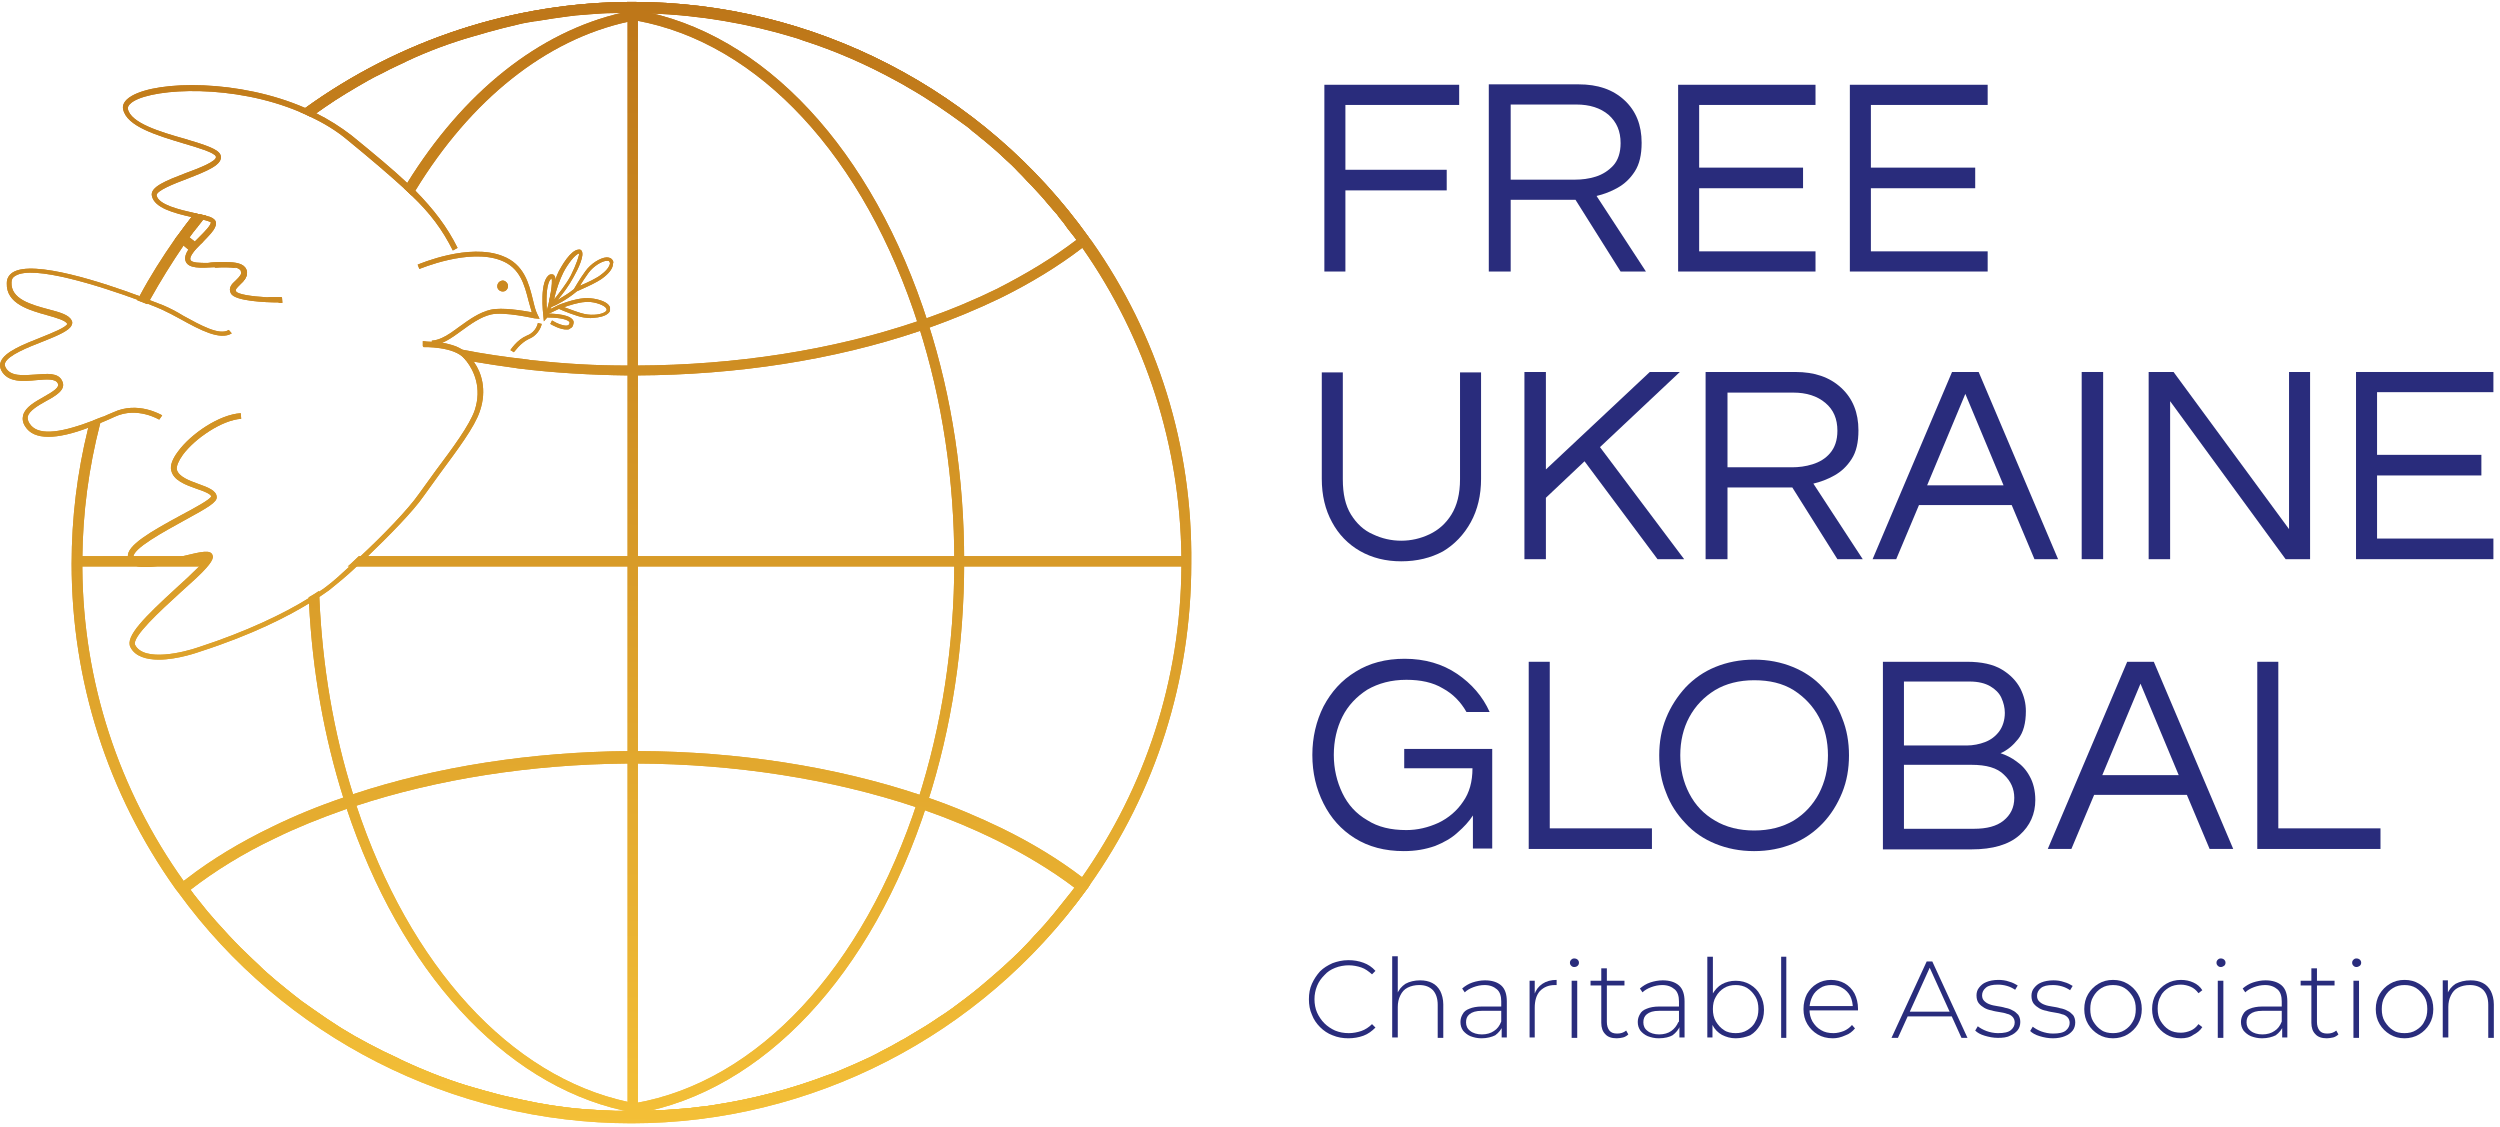 <?xml version="1.0" encoding="UTF-8"?> <svg xmlns="http://www.w3.org/2000/svg" width="335" height="151" viewBox="0 0 335 151" fill="none"><path d="M177.465 36.384V11.359H195.529V14.063H180.284V22.75H193.86V25.512H180.284V36.384H177.465Z" fill="#292C7C"></path><path d="M202.375 24.073H211.062C211.982 24.073 212.902 23.958 213.823 23.671C214.743 23.383 215.549 22.865 216.182 22.175C216.814 21.484 217.16 20.449 217.16 19.183C217.16 17.573 216.642 16.364 215.549 15.386C214.456 14.466 213.018 14.006 211.234 14.006H202.432V24.073H202.375ZM199.498 36.384V11.302H211.522C214.111 11.302 216.124 11.992 217.677 13.43C219.231 14.869 219.979 16.767 219.979 19.126C219.979 20.737 219.691 22.002 219.058 22.98C218.425 23.958 217.677 24.648 216.757 25.166C215.836 25.684 214.916 26.029 213.938 26.259L220.554 36.384H217.16L211.119 26.777H202.432V36.384H199.498Z" fill="#292C7C"></path><path d="M224.869 36.384V11.359H243.278V14.063H227.687V22.462H241.609V25.224H227.687V33.681H243.278V36.384H224.869Z" fill="#292C7C"></path><path d="M247.88 36.384V11.359H266.347V14.063H250.699V22.462H264.678V25.224H250.699V33.681H266.347V36.384H247.88Z" fill="#292C7C"></path><path d="M187.762 75.216C185.691 75.216 183.85 74.756 182.239 73.836C180.628 72.915 179.363 71.592 178.5 69.981C177.579 68.313 177.119 66.357 177.119 64.171V49.904H179.938V64.228C179.938 66.184 180.283 67.738 181.031 68.946C181.779 70.154 182.757 71.074 183.965 71.592C185.173 72.167 186.439 72.455 187.762 72.455C189.085 72.455 190.351 72.167 191.559 71.592C192.767 71.017 193.745 70.154 194.493 68.946C195.241 67.738 195.643 66.184 195.643 64.228V49.904H198.462V64.171C198.462 66.357 198.002 68.313 197.082 69.981C196.161 71.65 194.896 72.973 193.342 73.893C191.731 74.756 189.891 75.216 187.762 75.216Z" fill="#292C7C"></path><path d="M204.273 74.929V49.846H207.15V62.905L221.071 49.846H225.099L214.398 59.914L225.674 74.929H222.107L212.327 61.812L207.15 66.702V74.929H204.273Z" fill="#292C7C"></path><path d="M231.427 62.618H240.114C241.034 62.618 241.955 62.503 242.875 62.215C243.796 61.927 244.601 61.467 245.234 60.719C245.867 59.971 246.212 58.993 246.212 57.728C246.212 56.117 245.694 54.909 244.601 53.988C243.508 53.068 242.07 52.608 240.286 52.608H231.484V62.618H231.427ZM228.55 74.929V49.846H240.574C243.163 49.846 245.176 50.537 246.73 51.975C248.283 53.413 249.031 55.312 249.031 57.67C249.031 59.281 248.743 60.547 248.11 61.525C247.477 62.503 246.73 63.193 245.809 63.711C244.889 64.228 243.968 64.574 242.99 64.804L249.606 74.929H246.212L240.171 65.322H231.484V74.929H228.55Z" fill="#292C7C"></path><path d="M258.235 65.034H268.476L263.355 52.78L258.235 65.034ZM250.929 74.929L261.572 49.846H265.139L275.782 74.929H272.618L269.569 67.68H257.142L254.093 74.929H250.929Z" fill="#292C7C"></path><path d="M278.946 74.929V49.846H281.822V74.929H278.946Z" fill="#292C7C"></path><path d="M287.92 74.929V49.846H291.257L306.732 70.902V49.846H309.551V74.929H306.272L290.796 53.758V74.929H287.92Z" fill="#292C7C"></path><path d="M315.707 74.929V49.846H334.116V52.55H318.526V60.949H332.505V63.711H318.526V72.167H334.116V74.929H315.707Z" fill="#292C7C"></path><path d="M188.107 114.048C185.576 114.048 183.39 113.473 181.549 112.323C179.708 111.172 178.328 109.619 177.35 107.663C176.372 105.707 175.854 103.578 175.854 101.162C175.854 98.803 176.372 96.617 177.35 94.661C178.385 92.705 179.766 91.152 181.664 90.001C183.505 88.851 185.691 88.275 188.223 88.275C190.926 88.275 193.285 88.966 195.241 90.289C197.197 91.612 198.693 93.338 199.613 95.409H196.507C195.759 94.086 194.723 92.993 193.343 92.245C192.019 91.44 190.351 91.094 188.453 91.094C186.439 91.094 184.713 91.555 183.217 92.418C181.779 93.338 180.629 94.546 179.881 96.042C179.133 97.538 178.73 99.263 178.73 101.162C178.73 103.003 179.133 104.729 179.881 106.282C180.629 107.835 181.722 109.043 183.217 109.906C184.656 110.827 186.382 111.23 188.453 111.23C189.948 111.23 191.387 110.884 192.767 110.252C194.09 109.619 195.241 108.641 196.046 107.433C196.909 106.224 197.312 104.729 197.312 102.945H188.165V100.357H199.958V113.703H197.37V109.274C196.852 110.079 196.162 110.827 195.299 111.575C194.493 112.323 193.458 112.898 192.307 113.358C190.984 113.818 189.661 114.048 188.107 114.048Z" fill="#292C7C"></path><path d="M204.848 113.761V88.678H207.667V110.999H221.359V113.761H204.848Z" fill="#292C7C"></path><path d="M235.051 111.287C237.122 111.287 238.848 110.827 240.344 109.964C241.84 109.043 242.933 107.835 243.738 106.34C244.543 104.786 244.946 103.118 244.946 101.22C244.946 99.321 244.543 97.595 243.738 96.1C242.933 94.604 241.782 93.396 240.344 92.475C238.848 91.555 237.122 91.152 235.051 91.152C233.038 91.152 231.254 91.612 229.816 92.475C228.32 93.396 227.17 94.604 226.364 96.1C225.559 97.595 225.156 99.321 225.156 101.22C225.156 103.06 225.559 104.786 226.364 106.34C227.17 107.893 228.32 109.101 229.816 109.964C231.254 110.827 233.038 111.287 235.051 111.287ZM235.051 114.049C233.153 114.049 231.427 113.703 229.873 113.071C228.32 112.438 226.94 111.517 225.846 110.309C224.696 109.101 223.833 107.778 223.258 106.225C222.625 104.671 222.337 103.003 222.337 101.22C222.337 99.436 222.625 97.768 223.258 96.215C223.89 94.661 224.753 93.338 225.846 92.13C226.997 90.922 228.32 90.001 229.873 89.369C231.427 88.736 233.153 88.391 235.051 88.391C236.95 88.391 238.675 88.736 240.229 89.369C241.782 90.001 243.163 90.922 244.256 92.13C245.406 93.338 246.269 94.661 246.844 96.215C247.477 97.768 247.765 99.436 247.765 101.22C247.765 103.003 247.477 104.671 246.844 106.225C246.212 107.778 245.349 109.159 244.256 110.309C243.105 111.517 241.782 112.438 240.229 113.071C238.675 113.703 236.95 114.049 235.051 114.049Z" fill="#292C7C"></path><path d="M255.129 111.057H264.506C266.232 111.057 267.555 110.712 268.475 109.964C269.396 109.216 269.913 108.238 269.913 106.915C269.913 105.707 269.453 104.671 268.533 103.808C267.612 102.888 266.174 102.485 264.161 102.485H255.129V111.057ZM255.129 99.896H263.528C264.391 99.896 265.254 99.724 266.002 99.436C266.749 99.148 267.382 98.688 267.9 97.998C268.36 97.365 268.648 96.502 268.648 95.524C268.648 94.834 268.475 94.144 268.188 93.511C267.9 92.878 267.382 92.36 266.692 91.957C266.001 91.555 265.081 91.325 263.93 91.325H255.129V99.896ZM252.31 88.678H263.585C265.541 88.678 267.095 89.023 268.245 89.714C269.396 90.404 270.201 91.267 270.719 92.245C271.237 93.281 271.467 94.259 271.467 95.294C271.467 96.905 271.122 98.171 270.431 99.034C269.741 99.896 268.993 100.529 268.073 100.932C268.763 101.162 269.511 101.507 270.201 102.025C270.949 102.543 271.524 103.176 271.984 104.038C272.445 104.844 272.732 105.937 272.732 107.203C272.732 109.043 272.042 110.654 270.604 111.92C269.166 113.186 267.037 113.818 264.161 113.818H252.31V88.678Z" fill="#292C7C"></path><path d="M281.707 103.866H291.947L286.827 91.612L281.707 103.866ZM274.401 113.761L285.044 88.678H288.61L299.253 113.761H296.089L293.04 106.512H280.614L277.565 113.761H274.401Z" fill="#292C7C"></path><path d="M302.475 113.761V88.678H305.294V110.999H318.986V113.761H302.475Z" fill="#292C7C"></path><path d="M180.686 139.131C179.938 139.131 179.248 139.016 178.558 138.728C177.925 138.498 177.35 138.096 176.889 137.635C176.429 137.175 176.026 136.6 175.796 135.967C175.509 135.334 175.394 134.644 175.394 133.896C175.394 133.148 175.509 132.458 175.796 131.825C176.084 131.192 176.429 130.674 176.889 130.157C177.35 129.696 177.925 129.351 178.558 129.064C179.19 128.833 179.881 128.661 180.686 128.661C181.434 128.661 182.067 128.776 182.7 129.006C183.333 129.236 183.85 129.581 184.311 130.099L183.85 130.559C183.39 130.157 182.93 129.811 182.412 129.639C181.894 129.466 181.319 129.351 180.744 129.351C180.111 129.351 179.478 129.466 178.903 129.696C178.328 129.926 177.867 130.214 177.465 130.674C177.062 131.077 176.717 131.537 176.487 132.113C176.256 132.688 176.141 133.263 176.141 133.896C176.141 134.529 176.256 135.162 176.487 135.679C176.717 136.197 177.062 136.715 177.465 137.118C177.867 137.52 178.385 137.865 178.903 138.096C179.478 138.326 180.053 138.441 180.744 138.441C181.319 138.441 181.894 138.326 182.412 138.153C182.93 137.981 183.448 137.635 183.85 137.233L184.311 137.693C183.85 138.153 183.333 138.556 182.7 138.786C182.067 139.016 181.377 139.131 180.686 139.131Z" fill="#292C7C"></path><path d="M190.293 131.365C190.926 131.365 191.444 131.48 191.904 131.71C192.365 131.94 192.71 132.285 192.997 132.803C193.227 133.263 193.4 133.896 193.4 134.586V139.074H192.652V134.644C192.652 133.781 192.422 133.148 192.019 132.688C191.559 132.228 190.984 131.997 190.178 131.997C189.603 131.997 189.085 132.113 188.625 132.343C188.165 132.573 187.877 132.918 187.647 133.378C187.417 133.838 187.302 134.356 187.302 134.931V139.016H186.554V128.143H187.302V133.493L187.187 133.263C187.417 132.63 187.82 132.17 188.337 131.825C188.855 131.537 189.546 131.365 190.293 131.365Z" fill="#292C7C"></path><path d="M201.224 139.074V137.348L201.166 137.06V134.184C201.166 133.493 200.994 132.918 200.591 132.573C200.188 132.228 199.671 131.997 198.923 131.997C198.405 131.997 197.887 132.113 197.427 132.285C196.967 132.458 196.564 132.688 196.276 132.975L195.931 132.458C196.334 132.113 196.794 131.825 197.312 131.652C197.83 131.48 198.405 131.365 198.98 131.365C199.901 131.365 200.649 131.595 201.166 132.055C201.684 132.515 201.914 133.263 201.914 134.184V139.016H201.224V139.074ZM198.52 139.131C197.945 139.131 197.485 139.016 197.024 138.843C196.622 138.671 196.276 138.383 196.046 138.096C195.816 137.75 195.701 137.405 195.701 136.945C195.701 136.542 195.816 136.197 195.989 135.909C196.161 135.564 196.449 135.334 196.909 135.162C197.312 134.989 197.887 134.874 198.578 134.874H201.397V135.449H198.578C197.772 135.449 197.254 135.622 196.909 135.909C196.564 136.197 196.449 136.542 196.449 137.002C196.449 137.463 196.622 137.865 197.024 138.153C197.37 138.441 197.945 138.613 198.578 138.613C199.21 138.613 199.786 138.441 200.188 138.153C200.649 137.865 200.936 137.463 201.166 136.887L201.397 137.405C201.166 137.98 200.821 138.383 200.361 138.728C199.901 138.958 199.268 139.131 198.52 139.131Z" fill="#292C7C"></path><path d="M204.964 139.074V131.422H205.654V133.493L205.597 133.263C205.827 132.63 206.172 132.17 206.69 131.825C207.207 131.48 207.84 131.307 208.588 131.307V131.997C208.531 131.997 208.531 131.997 208.473 131.997C208.473 131.997 208.415 131.997 208.358 131.997C207.495 131.997 206.862 132.285 206.344 132.803C205.884 133.321 205.654 134.069 205.654 135.047V139.016H204.964V139.074Z" fill="#292C7C"></path><path d="M210.601 139.074V131.422H211.349V139.074H210.601ZM210.947 129.581C210.774 129.581 210.659 129.524 210.544 129.409C210.429 129.294 210.371 129.179 210.371 129.006C210.371 128.833 210.429 128.718 210.544 128.603C210.659 128.488 210.774 128.431 210.947 128.431C211.119 128.431 211.292 128.488 211.407 128.603C211.522 128.718 211.579 128.833 211.579 129.006C211.579 129.179 211.522 129.294 211.407 129.409C211.292 129.524 211.119 129.581 210.947 129.581Z" fill="#292C7C"></path><path d="M216.642 139.131C215.952 139.131 215.434 138.958 215.089 138.556C214.744 138.211 214.571 137.693 214.571 137.06V129.754H215.319V136.945C215.319 137.405 215.434 137.808 215.664 138.095C215.894 138.383 216.239 138.498 216.7 138.498C217.16 138.498 217.562 138.383 217.908 138.095L218.195 138.613C218.023 138.786 217.735 138.958 217.505 139.016C217.275 139.074 216.93 139.131 216.642 139.131ZM213.133 132.055V131.422H217.677V132.055H213.133Z" fill="#292C7C"></path><path d="M225.041 139.074V137.348L224.983 137.06V134.184C224.983 133.493 224.811 132.918 224.408 132.573C224.005 132.228 223.488 131.997 222.74 131.997C222.222 131.997 221.704 132.113 221.244 132.285C220.784 132.458 220.381 132.688 220.093 132.975L219.748 132.458C220.151 132.113 220.611 131.825 221.129 131.652C221.647 131.48 222.222 131.365 222.797 131.365C223.718 131.365 224.466 131.595 224.983 132.055C225.501 132.515 225.731 133.263 225.731 134.184V139.016H225.041V139.074ZM222.28 139.131C221.704 139.131 221.244 139.016 220.784 138.843C220.381 138.671 220.036 138.383 219.806 138.096C219.576 137.75 219.461 137.405 219.461 136.945C219.461 136.542 219.576 136.197 219.748 135.909C219.921 135.564 220.209 135.334 220.669 135.162C221.071 134.989 221.647 134.874 222.337 134.874H225.156V135.449H222.337C221.532 135.449 221.014 135.622 220.669 135.909C220.324 136.197 220.209 136.542 220.209 137.002C220.209 137.463 220.381 137.865 220.784 138.153C221.129 138.441 221.704 138.613 222.337 138.613C222.97 138.613 223.545 138.441 223.948 138.153C224.351 137.865 224.696 137.463 224.926 136.887L225.156 137.405C224.926 137.98 224.581 138.383 224.121 138.728C223.718 138.958 223.085 139.131 222.28 139.131Z" fill="#292C7C"></path><path d="M232.577 138.441C233.153 138.441 233.671 138.326 234.131 138.038C234.591 137.75 234.994 137.405 235.224 136.887C235.511 136.427 235.626 135.852 235.626 135.219C235.626 134.586 235.511 134.011 235.224 133.551C234.936 133.091 234.591 132.688 234.131 132.4C233.671 132.113 233.153 131.997 232.577 131.997C232.002 131.997 231.484 132.113 231.024 132.4C230.564 132.688 230.219 133.033 229.931 133.551C229.644 134.011 229.528 134.586 229.528 135.219C229.528 135.852 229.644 136.427 229.931 136.887C230.219 137.348 230.564 137.75 231.024 138.038C231.427 138.326 232.002 138.441 232.577 138.441ZM232.577 139.131C231.887 139.131 231.312 138.958 230.737 138.671C230.219 138.383 229.759 137.923 229.471 137.348C229.126 136.772 229.011 136.082 229.011 135.277C229.011 134.471 229.183 133.781 229.471 133.206C229.816 132.63 230.219 132.17 230.737 131.882C231.254 131.595 231.887 131.422 232.577 131.422C233.325 131.422 233.958 131.595 234.533 131.94C235.109 132.285 235.569 132.745 235.857 133.321C236.202 133.896 236.374 134.586 236.374 135.334C236.374 136.082 236.202 136.772 235.857 137.348C235.511 137.923 235.109 138.383 234.533 138.728C233.958 138.958 233.325 139.131 232.577 139.131ZM228.781 139.074V128.201H229.528V133.896L229.356 135.219L229.471 136.542V139.016H228.781V139.074Z" fill="#292C7C"></path><path d="M238.675 139.074V128.201H239.366V139.074H238.675Z" fill="#292C7C"></path><path d="M245.579 139.131C244.831 139.131 244.14 138.958 243.565 138.613C242.99 138.268 242.53 137.808 242.184 137.233C241.839 136.657 241.667 135.967 241.667 135.219C241.667 134.471 241.839 133.781 242.127 133.206C242.472 132.63 242.875 132.17 243.45 131.825C244.025 131.48 244.658 131.307 245.349 131.307C246.039 131.307 246.672 131.48 247.189 131.767C247.765 132.113 248.167 132.515 248.513 133.148C248.8 133.723 248.973 134.414 248.973 135.162C248.973 135.219 248.973 135.219 248.973 135.277C248.973 135.334 248.973 135.334 248.973 135.392H242.242V134.816H248.57L248.282 135.104C248.282 134.529 248.167 133.953 247.937 133.493C247.707 133.033 247.305 132.63 246.902 132.4C246.442 132.113 245.981 131.997 245.406 131.997C244.831 131.997 244.313 132.113 243.91 132.4C243.45 132.688 243.105 133.033 242.875 133.493C242.645 133.953 242.472 134.529 242.472 135.104V135.219C242.472 135.852 242.587 136.37 242.875 136.887C243.162 137.348 243.508 137.75 244.025 138.038C244.486 138.326 245.061 138.441 245.694 138.441C246.154 138.441 246.614 138.326 247.074 138.153C247.477 137.98 247.88 137.693 248.167 137.348L248.57 137.808C248.225 138.211 247.822 138.556 247.305 138.728C246.672 139.016 246.154 139.131 245.579 139.131Z" fill="#292C7C"></path><path d="M255.186 136.197L255.417 135.564H261.572L261.802 136.197H255.186ZM253.461 139.074L258.178 128.833H258.926L263.643 139.074H262.838L258.408 129.294H258.753L254.323 139.074H253.461Z" fill="#292C7C"></path><path d="M267.727 139.074C267.095 139.074 266.519 138.958 265.944 138.786C265.369 138.613 264.966 138.383 264.678 138.096L265.024 137.52C265.311 137.75 265.714 137.98 266.174 138.153C266.634 138.326 267.21 138.441 267.727 138.441C268.533 138.441 269.108 138.326 269.453 138.038C269.799 137.75 269.971 137.405 269.971 137.002C269.971 136.715 269.856 136.427 269.683 136.255C269.511 136.082 269.281 135.909 268.936 135.852C268.648 135.737 268.303 135.679 267.958 135.622C267.612 135.564 267.21 135.507 266.865 135.392C266.519 135.334 266.174 135.219 265.887 135.047C265.599 134.874 265.369 134.701 265.139 134.414C264.966 134.184 264.851 133.838 264.851 133.378C264.851 132.975 264.966 132.63 265.196 132.343C265.426 132.055 265.714 131.767 266.174 131.595C266.577 131.422 267.152 131.307 267.785 131.307C268.245 131.307 268.763 131.365 269.223 131.537C269.683 131.652 270.086 131.882 270.374 132.055L270.029 132.63C269.683 132.4 269.338 132.228 268.936 132.113C268.533 131.997 268.13 131.94 267.727 131.94C266.98 131.94 266.462 132.055 266.117 132.343C265.771 132.63 265.599 132.975 265.599 133.378C265.599 133.723 265.714 133.953 265.887 134.126C266.059 134.299 266.289 134.471 266.634 134.586C266.922 134.701 267.267 134.759 267.612 134.816C267.958 134.874 268.36 134.931 268.705 135.047C269.051 135.104 269.396 135.219 269.683 135.392C269.971 135.507 270.201 135.737 270.431 135.967C270.604 136.197 270.719 136.542 270.719 136.945C270.719 137.348 270.604 137.75 270.374 138.038C270.144 138.326 269.799 138.613 269.338 138.786C268.936 139.016 268.36 139.074 267.727 139.074Z" fill="#292C7C"></path><path d="M275.091 139.131C274.459 139.131 273.883 139.016 273.308 138.843C272.733 138.671 272.33 138.441 272.042 138.153L272.387 137.578C272.675 137.808 273.078 138.038 273.538 138.211C273.998 138.383 274.574 138.498 275.091 138.498C275.897 138.498 276.472 138.383 276.817 138.096C277.162 137.808 277.335 137.463 277.335 137.06C277.335 136.772 277.22 136.485 277.047 136.312C276.875 136.14 276.645 135.967 276.299 135.909C276.012 135.794 275.667 135.737 275.321 135.679C274.976 135.622 274.574 135.564 274.228 135.449C273.883 135.392 273.538 135.277 273.25 135.104C272.963 134.931 272.733 134.759 272.503 134.471C272.33 134.241 272.215 133.896 272.215 133.436C272.215 133.033 272.33 132.688 272.56 132.4C272.79 132.113 273.078 131.825 273.538 131.652C273.941 131.48 274.516 131.365 275.149 131.365C275.609 131.365 276.127 131.422 276.587 131.595C277.047 131.71 277.45 131.94 277.738 132.113L277.392 132.688C277.047 132.458 276.702 132.285 276.299 132.17C275.897 132.055 275.494 131.997 275.091 131.997C274.343 131.997 273.826 132.113 273.481 132.4C273.135 132.688 272.963 133.033 272.963 133.436C272.963 133.781 273.078 134.011 273.25 134.184C273.423 134.356 273.653 134.529 273.998 134.644C274.286 134.759 274.631 134.816 274.976 134.874C275.321 134.931 275.724 134.989 276.069 135.104C276.414 135.162 276.76 135.277 277.047 135.449C277.335 135.564 277.565 135.794 277.795 136.024C277.968 136.255 278.083 136.6 278.083 137.002C278.083 137.405 277.968 137.808 277.738 138.096C277.508 138.383 277.162 138.671 276.702 138.843C276.299 139.016 275.724 139.131 275.091 139.131Z" fill="#292C7C"></path><path d="M283.145 138.441C283.721 138.441 284.238 138.326 284.698 138.038C285.159 137.75 285.504 137.405 285.792 136.887C286.079 136.427 286.194 135.852 286.194 135.219C286.194 134.586 286.079 134.011 285.792 133.551C285.504 133.091 285.159 132.688 284.698 132.4C284.238 132.113 283.721 131.997 283.145 131.997C282.57 131.997 282.052 132.113 281.592 132.4C281.132 132.688 280.786 133.033 280.499 133.551C280.211 134.011 280.096 134.586 280.096 135.219C280.096 135.852 280.211 136.427 280.499 136.887C280.786 137.348 281.132 137.75 281.592 138.038C281.995 138.326 282.57 138.441 283.145 138.441ZM283.145 139.131C282.397 139.131 281.765 138.958 281.189 138.613C280.614 138.268 280.154 137.808 279.809 137.233C279.463 136.657 279.291 135.967 279.291 135.219C279.291 134.471 279.463 133.781 279.809 133.206C280.154 132.63 280.614 132.17 281.189 131.825C281.765 131.48 282.397 131.307 283.145 131.307C283.893 131.307 284.526 131.48 285.101 131.825C285.676 132.17 286.137 132.63 286.482 133.206C286.827 133.781 287 134.471 287 135.219C287 135.967 286.827 136.657 286.482 137.233C286.137 137.808 285.676 138.268 285.101 138.613C284.526 138.958 283.836 139.131 283.145 139.131Z" fill="#292C7C"></path><path d="M292.235 139.131C291.487 139.131 290.854 138.958 290.279 138.613C289.704 138.268 289.243 137.808 288.898 137.233C288.553 136.657 288.381 135.967 288.381 135.219C288.381 134.471 288.553 133.781 288.898 133.206C289.243 132.63 289.704 132.17 290.279 131.825C290.854 131.48 291.545 131.307 292.235 131.307C292.868 131.307 293.386 131.422 293.903 131.652C294.421 131.882 294.824 132.228 295.111 132.688L294.594 133.091C294.306 132.688 293.961 132.4 293.558 132.228C293.155 132.055 292.695 131.94 292.235 131.94C291.66 131.94 291.084 132.055 290.624 132.343C290.164 132.63 289.761 132.975 289.531 133.493C289.243 133.953 289.128 134.529 289.128 135.162C289.128 135.794 289.243 136.37 289.531 136.83C289.819 137.29 290.164 137.693 290.624 137.98C291.084 138.268 291.66 138.383 292.235 138.383C292.695 138.383 293.155 138.268 293.558 138.096C293.961 137.923 294.306 137.635 294.594 137.233L295.111 137.635C294.824 138.096 294.364 138.441 293.903 138.671C293.443 139.016 292.868 139.131 292.235 139.131Z" fill="#292C7C"></path><path d="M297.182 139.074V131.422H297.93V139.074H297.182ZM297.585 129.581C297.412 129.581 297.297 129.524 297.182 129.409C297.067 129.294 297.01 129.179 297.01 129.006C297.01 128.833 297.067 128.718 297.182 128.603C297.297 128.488 297.412 128.431 297.585 128.431C297.758 128.431 297.93 128.488 298.045 128.603C298.16 128.718 298.218 128.833 298.218 129.006C298.218 129.179 298.16 129.294 298.045 129.409C297.873 129.524 297.758 129.581 297.585 129.581Z" fill="#292C7C"></path><path d="M305.812 139.074V137.348L305.754 137.06V134.184C305.754 133.493 305.581 132.918 305.179 132.573C304.776 132.228 304.258 131.997 303.51 131.997C302.993 131.997 302.475 132.113 302.015 132.285C301.554 132.458 301.152 132.688 300.864 132.975L300.519 132.458C300.922 132.113 301.382 131.825 301.9 131.652C302.417 131.48 302.993 131.365 303.568 131.365C304.488 131.365 305.236 131.595 305.754 132.055C306.272 132.515 306.502 133.263 306.502 134.184V139.016H305.812V139.074ZM303.108 139.131C302.532 139.131 302.072 139.016 301.612 138.843C301.209 138.671 300.864 138.383 300.634 138.096C300.404 137.75 300.289 137.405 300.289 136.945C300.289 136.542 300.404 136.197 300.576 135.909C300.749 135.564 301.037 135.334 301.497 135.162C301.9 134.989 302.475 134.874 303.165 134.874H305.984V135.449H303.165C302.36 135.449 301.842 135.622 301.497 135.909C301.152 136.197 301.037 136.542 301.037 137.002C301.037 137.463 301.209 137.865 301.612 138.153C301.957 138.441 302.532 138.613 303.165 138.613C303.798 138.613 304.373 138.441 304.776 138.153C305.236 137.865 305.524 137.463 305.754 136.887L305.984 137.405C305.754 137.98 305.409 138.383 304.949 138.728C304.488 138.958 303.856 139.131 303.108 139.131Z" fill="#292C7C"></path><path d="M311.795 139.131C311.105 139.131 310.587 138.958 310.242 138.556C309.896 138.211 309.724 137.693 309.724 137.06V129.754H310.472V136.945C310.472 137.405 310.587 137.808 310.817 138.095C311.047 138.383 311.392 138.498 311.852 138.498C312.313 138.498 312.715 138.383 313.061 138.095L313.348 138.613C313.176 138.786 312.888 138.958 312.658 139.016C312.37 139.074 312.083 139.131 311.795 139.131ZM308.286 132.055V131.422H312.83V132.055H308.286Z" fill="#292C7C"></path><path d="M315.361 139.074V131.422H316.109V139.074H315.361ZM315.764 129.581C315.591 129.581 315.476 129.524 315.361 129.409C315.246 129.294 315.189 129.179 315.189 129.006C315.189 128.833 315.246 128.718 315.361 128.603C315.476 128.488 315.591 128.431 315.764 128.431C315.936 128.431 316.109 128.488 316.224 128.603C316.339 128.718 316.397 128.833 316.397 129.006C316.397 129.179 316.339 129.294 316.224 129.409C316.052 129.524 315.936 129.581 315.764 129.581Z" fill="#292C7C"></path><path d="M322.207 138.441C322.783 138.441 323.3 138.326 323.761 138.038C324.221 137.75 324.624 137.405 324.854 136.887C325.141 136.427 325.256 135.852 325.256 135.219C325.256 134.586 325.141 134.011 324.854 133.551C324.566 133.091 324.221 132.688 323.761 132.4C323.3 132.113 322.783 131.997 322.207 131.997C321.632 131.997 321.114 132.113 320.654 132.4C320.194 132.688 319.849 133.033 319.561 133.551C319.273 134.011 319.158 134.586 319.158 135.219C319.158 135.852 319.273 136.427 319.561 136.887C319.849 137.348 320.194 137.75 320.654 138.038C321.057 138.326 321.575 138.441 322.207 138.441ZM322.207 139.131C321.459 139.131 320.827 138.958 320.251 138.613C319.676 138.268 319.216 137.808 318.871 137.233C318.525 136.657 318.353 135.967 318.353 135.219C318.353 134.471 318.525 133.781 318.871 133.206C319.216 132.63 319.676 132.17 320.251 131.825C320.827 131.48 321.459 131.307 322.207 131.307C322.955 131.307 323.588 131.48 324.163 131.825C324.739 132.17 325.199 132.63 325.544 133.206C325.889 133.781 326.062 134.471 326.062 135.219C326.062 135.967 325.889 136.657 325.544 137.233C325.199 137.808 324.739 138.268 324.163 138.613C323.588 138.958 322.898 139.131 322.207 139.131Z" fill="#292C7C"></path><path d="M331.067 131.365C331.7 131.365 332.218 131.48 332.678 131.71C333.138 131.94 333.483 132.285 333.771 132.803C334.001 133.263 334.174 133.896 334.174 134.586V139.074H333.426V134.644C333.426 133.781 333.196 133.148 332.793 132.688C332.333 132.228 331.757 131.997 330.952 131.997C330.377 131.997 329.859 132.113 329.399 132.343C328.938 132.573 328.651 132.918 328.421 133.378C328.191 133.838 328.075 134.356 328.075 134.931V139.016H327.328V131.365H328.018V133.493L327.903 133.263C328.133 132.63 328.536 132.17 329.053 131.825C329.629 131.537 330.262 131.365 331.067 131.365Z" fill="#292C7C"></path><path d="M20.124 40.124C21.505 37.65 23.001 35.234 24.611 32.875C24.727 32.645 24.899 32.472 25.014 32.3C25.129 32.127 25.302 31.955 25.417 31.782C25.704 31.379 25.992 30.977 26.337 30.574C26.337 30.574 26.337 30.516 26.395 30.516C26.625 30.171 26.913 29.884 27.143 29.538C27.258 29.366 27.43 29.193 27.545 29.021C27.545 28.963 27.603 28.963 27.603 28.906C27.258 28.791 26.797 28.733 26.28 28.618C26.222 28.618 26.165 28.618 26.107 28.56C25.935 28.733 25.762 28.963 25.589 29.193C25.014 29.941 24.439 30.689 23.863 31.494L23.461 32.012C21.735 34.486 20.124 37.017 18.744 39.606C18.628 39.779 18.513 40.009 18.398 40.239C18.858 40.411 19.319 40.584 19.721 40.757C19.894 40.526 20.009 40.296 20.124 40.124ZM146.285 32.3L145.882 31.782C131.788 12.05 108.949 0.256 84.787 0.256C68.851 0.256 53.491 5.376 40.835 14.523C40.604 14.696 40.432 14.811 40.202 14.984C40.719 15.156 41.18 15.386 41.697 15.674C41.813 15.559 41.928 15.501 42.043 15.386C42.158 15.329 42.215 15.271 42.33 15.214C42.733 14.926 43.078 14.696 43.481 14.408C45.379 13.085 47.335 11.935 49.349 10.784C49.982 10.439 50.614 10.094 51.247 9.806C51.88 9.461 52.571 9.116 53.203 8.828C53.663 8.598 54.124 8.425 54.526 8.195C57.345 6.872 60.279 5.779 63.271 4.916C64.651 4.513 66.032 4.111 67.413 3.765C68.103 3.593 68.851 3.42 69.541 3.248C70.232 3.075 70.98 2.96 71.67 2.845C71.728 2.845 71.728 2.845 71.785 2.845C73.166 2.615 74.604 2.385 75.985 2.212C76.733 2.097 77.423 2.04 78.171 1.982C79.552 1.867 80.99 1.752 82.37 1.752C82.716 1.752 83.003 1.752 83.348 1.752C83.579 1.752 83.809 1.752 84.039 1.752C84.269 1.752 84.499 1.752 84.729 1.752H84.787C84.902 1.752 85.017 1.752 85.132 1.752C85.247 1.752 85.362 1.752 85.477 1.752C86.052 1.752 86.628 1.752 87.26 1.81C93.761 2.04 100.147 3.133 106.245 4.974C106.705 5.089 107.165 5.261 107.626 5.434C111.94 6.815 116.14 8.655 120.109 10.841C120.685 11.129 121.26 11.474 121.835 11.819C124.367 13.258 126.783 14.926 129.141 16.652C129.544 16.94 129.947 17.227 130.292 17.572C130.58 17.802 130.925 18.033 131.212 18.32C131.903 18.838 132.536 19.413 133.226 19.989C133.686 20.391 134.146 20.794 134.549 21.197C135.182 21.772 135.815 22.347 136.39 22.98C136.793 23.383 137.253 23.843 137.656 24.303C138.058 24.706 138.461 25.109 138.806 25.511C139.267 26.029 139.784 26.547 140.187 27.065C140.532 27.467 140.877 27.87 141.223 28.273C141.51 28.56 141.74 28.848 141.97 29.193C142.373 29.654 142.718 30.114 143.063 30.631C143.351 30.977 143.639 31.379 143.926 31.724C144.041 31.897 144.156 32.012 144.272 32.185C144.387 32.357 144.559 32.53 144.674 32.703C144.789 32.875 144.962 33.105 145.077 33.278C153.591 45.474 158.136 59.741 158.309 74.641V76.022C158.194 91.037 153.534 105.419 144.904 117.673C144.789 117.845 144.617 118.075 144.502 118.248C144.387 118.421 144.214 118.593 144.099 118.766C143.811 119.168 143.524 119.571 143.178 119.974C142.718 120.549 142.258 121.124 141.798 121.7C141.338 122.275 140.877 122.85 140.417 123.368C139.957 123.943 139.439 124.461 138.979 124.979C138.461 125.497 138.001 126.072 137.483 126.59C137.023 127.05 136.563 127.568 136.045 128.028L135.872 128.201C135.355 128.661 134.837 129.179 134.319 129.639C133.226 130.617 132.133 131.537 131.04 132.458C129.947 133.378 128.739 134.241 127.588 135.104C127.013 135.507 126.38 135.967 125.805 136.312C125.229 136.715 124.597 137.117 123.964 137.52C123.273 137.923 122.641 138.326 121.95 138.728C121.548 138.958 121.145 139.246 120.742 139.419C119.879 139.936 119.016 140.397 118.096 140.857C117.866 140.972 117.693 141.087 117.463 141.202C117.118 141.375 116.773 141.547 116.428 141.72C115.795 142.007 115.162 142.295 114.529 142.583C113.839 142.87 113.206 143.158 112.516 143.446C111.998 143.676 111.423 143.906 110.847 144.078C106.015 145.919 100.952 147.243 95.775 148.048C95.084 148.163 94.337 148.278 93.589 148.336C92.841 148.451 92.15 148.508 91.403 148.566C90.022 148.681 88.641 148.796 87.203 148.796C86.628 148.796 86.052 148.853 85.477 148.853C85.419 148.853 85.362 148.853 85.247 148.853C85.074 148.853 84.959 148.853 84.787 148.853H84.729C84.499 148.853 84.269 148.853 84.039 148.853C83.809 148.853 83.636 148.853 83.406 148.853C83.061 148.853 82.716 148.853 82.37 148.853C80.99 148.796 79.552 148.738 78.171 148.623C75.294 148.393 72.418 147.933 69.599 147.3C68.276 147.012 66.895 146.725 65.572 146.322C65.399 146.265 65.284 146.265 65.112 146.207C63.904 145.862 62.638 145.517 61.43 145.114C59.877 144.596 58.323 144.021 56.828 143.388C56.252 143.158 55.735 142.928 55.217 142.698C54.584 142.41 53.894 142.123 53.261 141.777C52.628 141.49 51.938 141.145 51.305 140.857C50.672 140.512 50.039 140.224 49.406 139.879C48.774 139.534 48.141 139.189 47.508 138.843C46.875 138.498 46.3 138.095 45.667 137.75C44.401 136.945 43.193 136.14 41.985 135.277C41.467 134.931 40.95 134.529 40.432 134.184C39.684 133.608 38.936 133.033 38.246 132.458C37.843 132.112 37.383 131.767 36.98 131.422C36.577 131.077 36.117 130.674 35.715 130.329C35.369 130.041 35.024 129.696 34.679 129.351C34.391 129.063 34.046 128.776 33.758 128.488C33.241 127.97 32.723 127.51 32.205 126.992C31.055 125.842 30.019 124.691 28.926 123.483C28.523 123.023 28.178 122.563 27.776 122.16C27.315 121.585 26.855 121.009 26.395 120.434C26.107 120.031 25.762 119.629 25.474 119.226C25.359 119.053 25.187 118.881 25.072 118.708C24.957 118.478 24.784 118.306 24.669 118.133C15.867 105.822 11.15 91.325 11.035 76.194V74.814C11.092 68.658 11.898 62.675 13.393 56.865C13.451 56.577 13.566 56.289 13.623 56.002H13.566C13.106 56.174 12.703 56.347 12.243 56.52C12.128 56.577 12.07 56.577 11.955 56.635C11.898 56.922 11.84 57.21 11.783 57.498C10.344 63.365 9.596 69.406 9.596 75.562C9.596 91.267 14.429 106.34 23.518 119.111L23.921 119.629C38.016 139.016 60.682 150.522 84.614 150.522C108.661 150.522 131.443 138.843 145.537 119.284C145.652 119.111 145.825 118.938 145.94 118.708C154.914 106.052 159.632 91.094 159.632 75.504C159.804 59.741 155.144 44.899 146.285 32.3Z" fill="url(#paint0_linear_348_659)"></path><path d="M84.902 149.256L84.672 147.875L85.132 147.818C101.528 144.941 115.68 129.754 122.986 107.26C126.208 97.25 127.876 86.492 127.876 75.274C127.876 64.228 126.265 53.586 123.101 43.691C115.852 20.967 101.643 5.664 85.132 2.73C85.017 2.73 84.844 2.672 84.672 2.672L84.844 1.292C85.017 1.292 85.189 1.349 85.305 1.349C102.391 4.341 116.945 20.046 124.367 43.288C127.588 53.298 129.199 64.113 129.199 75.274C129.199 86.607 127.531 97.537 124.252 107.663C116.83 130.674 102.276 146.207 85.305 149.199L84.902 149.256Z" fill="url(#paint1_linear_348_659)"></path><path d="M55.159 26.202C54.814 25.857 54.469 25.569 54.124 25.224C54.239 24.994 54.354 24.821 54.526 24.591C62.063 12.395 72.13 4.283 83.406 1.694C83.636 1.637 83.866 1.579 84.096 1.522C84.269 1.464 84.499 1.407 84.672 1.407L84.902 1.349L85.189 1.292V1.637L85.304 2.672L85.017 2.73C84.729 2.787 84.442 2.845 84.211 2.902C73.108 5.319 63.098 13.373 55.677 25.511C55.389 25.799 55.274 25.972 55.159 26.202Z" fill="url(#paint2_linear_348_659)"></path><path d="M85.362 147.76L85.247 148.796V149.141L84.902 149.084L84.672 149.026C84.499 148.968 84.269 148.968 84.096 148.911C83.866 148.853 83.694 148.853 83.463 148.796C67.413 145.172 53.663 130.099 46.415 108.238C46.357 108.008 46.242 107.778 46.185 107.548C46.127 107.318 46.07 107.145 46.012 106.915C43.423 98.688 41.87 89.944 41.41 80.854C41.41 80.567 41.41 80.279 41.352 80.049C41.87 79.761 42.33 79.474 42.733 79.186C42.733 79.474 42.733 79.761 42.791 80.049C43.193 89.253 44.689 98.17 47.335 106.512C47.393 106.742 47.45 106.972 47.508 107.202C47.566 107.433 47.681 107.663 47.738 107.893C54.872 129.466 68.391 144.251 84.096 147.645C84.384 147.703 84.672 147.76 84.902 147.818L85.247 147.875L85.362 147.76Z" fill="url(#paint3_linear_348_659)"></path><path d="M26.107 28.56C25.935 28.733 25.762 28.963 25.589 29.193C25.014 29.941 24.439 30.689 23.863 31.494L23.461 32.012L23.979 32.415C24.152 32.587 24.382 32.703 24.554 32.875C24.785 33.048 25.015 33.278 25.245 33.45C25.417 33.566 25.647 33.738 25.82 33.853C26.05 33.508 26.395 33.163 26.741 32.818C26.568 32.703 26.338 32.53 26.165 32.415C25.878 32.185 25.647 32.012 25.36 31.782C25.647 31.379 25.935 30.977 26.28 30.574C26.28 30.574 26.28 30.516 26.338 30.516C26.568 30.171 26.855 29.884 27.086 29.538C27.201 29.366 27.373 29.193 27.488 29.021C27.488 28.963 27.546 28.963 27.546 28.906C27.201 28.791 26.741 28.733 26.223 28.618C26.28 28.618 26.222 28.56 26.107 28.56ZM145.882 31.782C131.788 12.05 108.949 0.256 84.787 0.256C68.851 0.256 53.491 5.376 40.835 14.523C40.604 14.696 40.432 14.811 40.202 14.984C40.719 15.156 41.18 15.386 41.697 15.674C41.813 15.559 41.928 15.501 42.043 15.386C42.158 15.329 42.216 15.271 42.331 15.156C42.733 14.869 43.136 14.639 43.481 14.351C45.38 13.028 47.336 11.877 49.349 10.726C49.982 10.381 50.615 10.036 51.248 9.748C51.881 9.403 52.571 9.058 53.204 8.771C53.664 8.54 54.124 8.368 54.527 8.138C57.346 6.815 60.28 5.721 63.271 4.859C64.652 4.456 66.033 4.053 67.413 3.708C68.104 3.535 68.852 3.363 69.542 3.19C70.232 3.018 70.98 2.903 71.671 2.787C71.728 2.787 71.728 2.787 71.786 2.787C73.166 2.557 74.605 2.327 75.985 2.155C76.733 2.04 77.423 1.982 78.171 1.925C79.552 1.81 80.99 1.694 82.371 1.694C82.716 1.694 83.004 1.694 83.349 1.694C83.579 1.694 83.809 1.694 84.039 1.694C84.269 1.694 84.499 1.694 84.73 1.694H84.787C84.902 1.694 85.017 1.694 85.132 1.694C85.247 1.694 85.362 1.694 85.478 1.694C86.053 1.694 86.628 1.694 87.261 1.752C93.762 1.982 100.147 3.075 106.245 4.916C106.706 5.031 107.166 5.204 107.626 5.376C111.941 6.757 116.14 8.598 120.11 10.784C120.685 11.129 121.26 11.417 121.836 11.762C124.367 13.2 126.783 14.869 129.142 16.594C129.545 16.882 129.947 17.17 130.292 17.515C130.58 17.745 130.925 17.975 131.213 18.263C131.903 18.78 132.536 19.356 133.226 19.931C133.687 20.334 134.147 20.736 134.55 21.139C135.182 21.715 135.815 22.29 136.391 22.923C136.793 23.325 137.253 23.785 137.656 24.246C138.059 24.648 138.462 25.051 138.807 25.454C139.267 25.972 139.785 26.489 140.187 27.007C140.533 27.41 140.878 27.813 141.223 28.215C141.511 28.503 141.741 28.791 141.971 29.136C142.374 29.596 142.719 30.056 143.064 30.574C143.352 30.919 143.639 31.322 143.927 31.667C144.042 31.84 144.157 31.955 144.272 32.127C141.108 34.544 137.484 36.73 133.514 38.743C130.58 40.181 127.416 41.505 124.137 42.655C123.907 42.77 123.677 42.828 123.447 42.885C123.216 42.943 122.986 43.058 122.756 43.115C111.538 46.912 98.594 48.926 85.362 48.983H84.672C84.442 48.983 84.212 48.983 83.982 48.983C79.782 48.983 75.698 48.753 71.613 48.293C71.325 48.293 70.98 48.235 70.692 48.178C67.701 47.833 64.825 47.43 61.948 46.855C61.085 46.682 60.165 46.51 59.302 46.337C58.899 46.279 58.496 46.164 58.094 46.049C57.576 45.934 57.116 45.819 56.656 45.704V46.394C56.713 46.394 60.798 46.279 62.178 47.948C62.293 48.063 62.351 48.178 62.466 48.293C62.811 48.35 63.156 48.408 63.501 48.465C65.227 48.753 67.011 49.041 68.794 49.271C69.024 49.328 69.312 49.328 69.542 49.386C74.259 49.961 79.149 50.249 83.982 50.306C84.212 50.306 84.442 50.306 84.672 50.306H85.362C98.709 50.249 111.768 48.235 123.159 44.381C123.389 44.323 123.619 44.208 123.849 44.151C124.079 44.093 124.252 43.978 124.482 43.921C127.876 42.713 131.04 41.389 134.032 39.951C138.116 37.938 141.798 35.694 145.02 33.22C145.25 33.048 145.423 32.933 145.595 32.76L146.113 32.357L145.882 31.782ZM37.786 39.836H37.728C37.326 39.836 36.923 39.836 36.578 39.836C36.348 39.836 36.118 39.836 35.888 39.836C36.003 39.894 36.175 39.951 36.29 40.009C36.693 40.181 37.096 40.411 37.498 40.584H37.843L37.786 39.836ZM30.307 35.119C29.79 35.119 29.272 35.119 28.696 35.176C28.409 35.176 28.179 35.176 27.891 35.234C28.236 35.464 28.581 35.694 28.869 35.867C29.847 35.809 30.883 35.809 31.63 35.924C31.17 35.694 30.71 35.406 30.307 35.119ZM32.321 36.327C32.378 36.384 32.378 36.384 32.321 36.327C32.493 36.73 32.263 37.017 31.745 37.535C31.745 37.535 31.745 37.535 31.688 37.593C31.918 37.708 32.091 37.823 32.321 37.938C32.666 37.65 33.011 37.247 33.069 36.73C32.839 36.672 32.608 36.499 32.321 36.327Z" fill="url(#paint4_linear_348_659)"></path><path d="M143.236 119.974C142.776 120.549 142.316 121.125 141.855 121.7C141.395 122.275 140.935 122.85 140.475 123.368C140.014 123.943 139.497 124.461 139.036 124.979C138.519 125.497 138.058 126.072 137.541 126.59C137.08 127.05 136.62 127.568 136.102 128.028L135.93 128.201C135.412 128.661 134.894 129.179 134.377 129.639C133.284 130.617 132.19 131.595 131.097 132.458C129.947 133.378 128.796 134.241 127.646 135.104C127.07 135.507 126.438 135.967 125.862 136.312C125.287 136.715 124.654 137.118 124.021 137.52C123.331 137.923 122.698 138.326 122.008 138.728C121.605 138.958 121.202 139.246 120.8 139.419C119.937 139.936 119.074 140.397 118.153 140.857C117.923 140.972 117.751 141.087 117.521 141.202C117.175 141.375 116.83 141.547 116.485 141.72C115.852 142.008 115.219 142.295 114.587 142.583C113.896 142.87 113.263 143.158 112.573 143.446C112.055 143.676 111.48 143.906 110.905 144.079C106.072 145.919 101.01 147.243 95.832 148.048C95.142 148.163 94.394 148.278 93.646 148.336C92.898 148.451 92.208 148.508 91.46 148.566C90.079 148.681 88.699 148.796 87.26 148.796C86.685 148.796 86.11 148.853 85.534 148.853C85.477 148.853 85.419 148.853 85.304 148.853C85.132 148.853 85.017 148.853 84.844 148.853L84.787 148.853C84.556 148.853 84.326 148.853 84.096 148.853C83.866 148.853 83.694 148.853 83.463 148.853C83.118 148.853 82.773 148.853 82.428 148.853C81.047 148.796 79.609 148.738 78.228 148.623C75.352 148.393 72.475 147.933 69.656 147.3C68.333 147.013 66.953 146.725 65.629 146.322C65.457 146.265 65.342 146.265 65.169 146.207C63.961 145.862 62.696 145.517 61.487 145.114C59.934 144.596 58.381 144.021 56.885 143.388C56.31 143.158 55.792 142.928 55.274 142.698C54.642 142.41 53.951 142.123 53.318 141.777C52.685 141.49 51.995 141.145 51.362 140.857C50.73 140.512 50.097 140.224 49.464 139.879C48.831 139.534 48.198 139.189 47.565 138.843C46.933 138.498 46.357 138.096 45.724 137.75C44.459 136.945 43.251 136.14 42.043 135.277C41.525 134.931 41.007 134.529 40.489 134.184C39.742 133.608 38.994 133.033 38.303 132.458C37.901 132.113 37.44 131.767 37.038 131.422C36.635 131.077 36.175 130.674 35.772 130.329C35.427 130.042 35.082 129.696 34.736 129.351C34.449 129.064 34.104 128.776 33.816 128.488C33.298 127.97 32.781 127.51 32.263 126.992C31.112 125.842 30.077 124.691 28.984 123.483C28.581 123.023 28.178 122.563 27.833 122.16C27.373 121.585 26.913 121.009 26.452 120.434C26.107 120.031 25.82 119.629 25.532 119.226C28.811 116.695 32.608 114.336 36.865 112.323C39.799 110.884 42.963 109.619 46.242 108.468C46.472 108.353 46.703 108.296 46.933 108.238C47.163 108.181 47.393 108.065 47.623 108.008C58.611 104.384 71.152 102.428 83.981 102.313C84.211 102.313 84.442 102.313 84.672 102.313H85.362C98.536 102.37 111.423 104.384 122.641 108.123C122.871 108.181 123.101 108.238 123.273 108.353C123.504 108.411 123.734 108.526 123.964 108.583C127.243 109.734 130.407 111.057 133.341 112.495C137.311 114.451 140.935 116.637 144.041 118.996C143.869 119.169 143.581 119.571 143.236 119.974ZM146.112 118.421L145.595 118.018C145.365 117.845 145.192 117.73 145.019 117.558C141.855 115.142 138.173 112.898 134.146 110.942C131.155 109.504 127.933 108.123 124.597 106.972C124.367 106.915 124.194 106.8 123.964 106.742L123.273 106.512C111.883 102.715 98.881 100.702 85.592 100.644H84.902C84.672 100.644 84.442 100.644 84.211 100.644C71.21 100.759 58.496 102.715 47.393 106.397C47.163 106.455 46.933 106.57 46.703 106.627C46.472 106.685 46.3 106.8 46.07 106.857C42.675 108.008 39.454 109.331 36.52 110.769C32.205 112.84 28.293 115.199 24.957 117.788C24.727 117.96 24.554 118.076 24.381 118.248L23.863 118.651L24.266 119.169C38.361 138.556 61.027 150.062 84.959 150.062C109.006 150.062 131.788 138.383 145.882 118.823L146.112 118.421Z" fill="url(#paint5_linear_348_659)"></path><path d="M85.477 149.544H84.096V0.947H85.477V149.544Z" fill="url(#paint6_linear_348_659)"></path><path d="M28.466 74.526C28.408 74.871 28.121 75.331 27.603 75.907H10.517V74.526H28.466Z" fill="url(#paint7_linear_348_659)"></path><path d="M159.114 74.526V75.907H46.587C47.105 75.504 47.565 74.986 48.083 74.526H159.114Z" fill="url(#paint8_linear_348_659)"></path><path d="M61.315 33.22L60.682 33.565C59.301 30.804 57.691 28.618 55.159 26.202C54.814 25.857 54.469 25.569 54.124 25.224C52.168 23.44 49.752 21.369 46.588 18.78C45.092 17.515 43.366 16.479 41.64 15.674C41.122 15.444 40.662 15.214 40.144 14.984C31.285 11.244 20.872 11.819 17.938 13.545C17.535 13.775 17.075 14.178 17.133 14.581C17.478 16.479 21.505 17.688 24.784 18.608C27.661 19.471 29.271 19.989 29.559 20.794C29.962 22.06 27.718 22.923 25.072 23.958C23.403 24.591 20.872 25.569 20.987 26.202C21.275 27.467 24.094 28.1 26.107 28.56C26.165 28.56 26.222 28.561 26.28 28.618C26.797 28.733 27.258 28.848 27.603 28.906C28.351 29.078 28.696 29.308 28.869 29.596C29.214 30.401 28.293 31.264 27.258 32.357C27.143 32.53 26.97 32.645 26.798 32.818C26.452 33.163 26.107 33.508 25.877 33.853C25.59 34.256 25.417 34.601 25.532 34.831C25.705 35.234 26.798 35.234 27.833 35.234C28.121 35.234 28.408 35.234 28.639 35.176C29.156 35.176 29.732 35.119 30.249 35.119C31.573 35.119 32.666 35.291 33.011 36.097C33.126 36.327 33.126 36.557 33.068 36.787C33.011 37.247 32.666 37.65 32.32 37.995L32.205 38.11C31.688 38.628 31.515 38.801 31.63 39.031C31.803 39.433 33.701 39.721 35.772 39.836C36.002 39.836 36.232 39.836 36.462 39.836C36.865 39.836 37.268 39.836 37.613 39.836H37.671V40.526H37.325C35.599 40.526 31.457 40.354 30.94 39.318C30.537 38.57 31.112 37.995 31.573 37.593C31.573 37.593 31.573 37.593 31.63 37.535C32.148 37.017 32.435 36.73 32.263 36.327C32.263 36.327 32.263 36.327 32.263 36.269C32.148 36.097 31.918 35.924 31.573 35.867C30.882 35.694 29.789 35.752 28.811 35.809C28.754 35.809 28.696 35.809 28.696 35.809C26.855 35.924 25.302 35.982 24.899 35.061C24.669 34.543 24.899 33.968 25.302 33.335C25.532 32.99 25.877 32.645 26.222 32.242C26.395 32.07 26.567 31.897 26.74 31.724C27.373 31.092 28.351 30.114 28.236 29.768C28.121 29.711 27.66 29.538 27.143 29.423C26.855 29.308 26.51 29.251 26.165 29.193C25.992 29.136 25.82 29.136 25.647 29.078C23.346 28.56 20.7 27.87 20.354 26.259C20.067 25.051 22.31 24.188 24.842 23.21C26.567 22.577 29.156 21.599 28.926 20.967C28.754 20.449 26.452 19.759 24.669 19.241C21.045 18.148 16.96 16.94 16.5 14.638C16.385 14.178 16.558 13.488 17.651 12.855C21.217 10.784 32.033 10.611 40.892 14.466C41.41 14.696 41.871 14.926 42.331 15.156C44.057 16.019 45.61 16.997 47.105 18.148C50.212 20.679 52.628 22.692 54.584 24.533C54.929 24.879 55.274 25.224 55.62 25.511C58.151 28.1 59.877 30.344 61.315 33.22Z" fill="url(#paint9_linear_348_659)"></path><path d="M64.306 55.081C63.616 57.21 61.258 60.316 59.014 63.365C58.209 64.459 57.461 65.494 56.77 66.472C55.389 68.486 52.168 71.765 49.234 74.584C48.716 75.101 48.256 75.562 47.738 75.964C46.472 77.172 45.264 78.15 44.401 78.841C44.171 79.071 43.596 79.416 42.791 79.991C42.388 80.279 41.985 80.567 41.41 80.854C38.591 82.58 33.816 85.054 26.855 87.297C26.683 87.355 23.864 88.391 21.275 88.391C19.664 88.391 18.111 87.988 17.478 86.722C16.73 85.284 19.434 82.638 23.634 78.783C24.612 77.92 25.762 76.827 26.625 75.964C27.2 75.332 27.661 74.871 27.776 74.584C27.661 74.584 27.488 74.584 27.2 74.584C26.567 74.699 25.532 74.929 24.669 75.101C23.116 75.504 21.448 75.849 20.067 75.964H18.974C18.053 75.907 17.42 75.562 17.19 74.871C17.19 74.756 17.133 74.699 17.133 74.584C17.018 73.088 20.067 71.304 24.324 69.003C26.05 68.083 28.178 66.932 28.293 66.529C28.293 66.184 27.2 65.782 26.337 65.494C24.899 64.976 23.231 64.401 22.943 63.02C22.771 62.388 23.116 61.467 23.864 60.489C25.59 58.13 29.387 55.541 32.263 55.369L32.32 56.117C29.732 56.289 26.107 58.763 24.497 60.949C23.921 61.755 23.634 62.445 23.691 62.905C23.921 63.883 25.359 64.401 26.625 64.861C27.891 65.321 28.984 65.724 29.041 66.587C29.099 67.277 27.948 67.968 24.669 69.751C22.08 71.189 17.651 73.548 17.881 74.699V74.756C18.226 75.907 21.39 75.274 23.806 74.699C24.036 74.641 24.324 74.584 24.497 74.526C27.085 73.893 28.178 73.663 28.466 74.353C28.523 74.469 28.523 74.584 28.523 74.699C28.466 75.044 28.178 75.504 27.661 76.079C26.97 76.885 25.82 77.92 24.151 79.416C21.505 81.832 17.593 85.399 18.111 86.434C19.319 88.736 24.669 87.412 26.625 86.722C33.011 84.651 38.131 82.177 41.352 80.164C41.87 79.876 42.331 79.589 42.733 79.301C43.193 79.013 43.596 78.726 43.941 78.438C44.689 77.863 45.61 77.057 46.645 76.079C47.163 75.677 47.623 75.159 48.141 74.699C51.247 71.822 54.699 68.255 56.137 66.184C56.828 65.206 57.576 64.171 58.381 63.078C60.625 60.086 62.926 56.98 63.616 54.966C64.594 51.975 63.501 49.674 62.523 48.408C62.408 48.293 62.35 48.178 62.236 48.063C60.855 46.394 56.77 46.51 56.713 46.51V45.762C56.77 45.762 57.403 45.762 58.208 45.819C58.208 45.819 58.266 45.819 58.324 45.819C58.841 45.877 59.532 45.934 60.107 46.107C60.797 46.279 61.488 46.51 62.005 46.912C62.293 47.085 62.581 47.315 62.811 47.602C63.041 47.89 63.271 48.178 63.559 48.581C64.479 49.904 65.284 52.205 64.306 55.081Z" fill="url(#paint10_linear_348_659)"></path><path d="M31.055 44.669C29.502 45.647 26.798 44.208 24.209 42.77C23.288 42.252 22.368 41.792 21.62 41.447C21.217 41.274 20.584 40.987 19.779 40.699C19.376 40.526 18.916 40.411 18.456 40.181C13.278 38.283 4.419 35.464 2.06 36.96C1.715 37.132 1.542 37.42 1.542 37.823C1.427 40.066 4.131 40.814 6.49 41.447C8.043 41.85 9.251 42.195 9.596 42.943C9.712 43.115 9.712 43.345 9.596 43.575C9.309 44.266 7.928 44.899 5.742 45.762C3.671 46.567 1.082 47.602 0.679 48.638C0.622 48.811 0.622 48.983 0.737 49.213C1.37 50.479 3.096 50.306 4.764 50.191C6.317 50.076 7.813 49.904 8.331 51.054C8.906 52.205 7.525 53.01 6.145 53.758C5.109 54.333 3.959 55.024 3.729 55.772C3.671 56.059 3.729 56.404 3.959 56.75C4.937 58.303 7.64 58.188 12.185 56.462C12.3 56.462 12.358 56.404 12.473 56.347C12.876 56.174 13.336 56.002 13.796 55.829H13.854C14.256 55.657 14.716 55.426 15.177 55.254C18.456 53.701 21.62 55.599 21.735 55.657L21.332 56.232C21.332 56.232 18.398 54.448 15.407 55.829C14.774 56.117 14.141 56.404 13.566 56.635C12.991 56.865 12.473 57.095 11.955 57.267C9.712 58.13 7.871 58.533 6.49 58.533C4.994 58.533 3.959 58.073 3.383 57.152C3.038 56.635 2.981 56.117 3.096 55.657C3.383 54.563 4.649 53.873 5.857 53.183C7.18 52.435 7.986 51.917 7.756 51.399C7.468 50.709 6.202 50.824 4.879 50.939C3.096 51.112 1.025 51.284 0.162 49.616C-0.011 49.213 -0.068 48.868 0.104 48.465C0.622 47.142 3.096 46.164 5.569 45.186C7.008 44.611 8.849 43.863 9.021 43.403C8.791 42.943 7.583 42.597 6.375 42.252C3.901 41.562 0.795 40.699 0.91 37.938C0.91 37.305 1.197 36.845 1.715 36.499C4.476 34.774 13.854 37.88 18.801 39.721C19.319 39.894 19.722 40.066 20.124 40.239C21.217 40.642 21.85 40.929 21.908 40.929C22.713 41.274 23.634 41.735 24.554 42.31C26.855 43.575 29.444 45.014 30.652 44.208L31.055 44.669Z" fill="url(#paint11_linear_348_659)"></path><path d="M68.851 47.2L68.391 46.912C68.448 46.855 69.254 45.531 70.635 44.956C71.843 44.496 72.073 43.345 72.073 43.288L72.591 43.403C72.591 43.46 72.303 44.841 70.865 45.416C69.656 45.992 68.909 47.2 68.851 47.2Z" fill="url(#paint12_linear_348_659)"></path><path d="M73.914 37.305C74.087 37.822 73.684 40.181 73.281 41.562C73.166 39.836 73.224 37.765 73.914 37.305ZM74.259 36.902C74.144 36.73 73.914 36.73 73.684 36.787C72.246 37.535 72.763 41.965 72.821 42.482L72.879 43.058L73.281 42.597L73.339 42.54C73.396 42.425 73.511 42.252 73.569 42.022V41.965C73.626 41.792 73.741 41.562 73.799 41.332C73.799 41.274 73.799 41.274 73.856 41.217C73.856 41.102 73.914 41.044 73.914 40.929C73.972 40.757 74.029 40.642 74.029 40.469C74.259 39.433 74.432 38.225 74.432 37.477C74.432 37.247 74.374 37.017 74.259 36.902Z" fill="url(#paint13_linear_348_659)"></path><path d="M76.503 36.902C75.87 38.11 74.834 39.376 74.259 40.124C74.489 38.858 75.064 37.362 75.467 36.557C75.985 35.522 77.02 34.083 77.596 33.968C77.653 34.141 77.251 35.406 76.503 36.902ZM77.941 33.623C77.883 33.508 77.768 33.393 77.481 33.45C76.445 33.566 75.295 35.579 74.892 36.327C74.719 36.672 74.547 37.075 74.374 37.593C73.972 38.628 73.626 39.894 73.569 40.872L73.511 41.505V41.562L73.741 41.274L73.914 41.102L73.972 41.044C74.029 41.044 74.317 40.642 74.777 40.124C75.41 39.376 76.273 38.225 76.848 37.132C77.481 36.039 78.344 34.198 77.941 33.623Z" fill="url(#paint14_linear_348_659)"></path><path d="M80.644 36.73C80.069 37.247 78.573 37.938 77.71 38.283C77.998 37.822 78.401 37.19 78.861 36.557C79.551 35.636 80.702 34.946 81.335 34.946C81.45 34.946 81.565 34.946 81.623 35.004C81.68 35.119 81.737 35.176 81.737 35.291C81.68 35.694 81.335 36.212 80.644 36.73ZM81.968 34.716C81.853 34.601 81.623 34.486 81.277 34.486C80.414 34.543 79.149 35.349 78.458 36.327C77.653 37.42 77.02 38.57 76.905 38.743C76.215 39.318 75.409 39.779 74.834 40.124C74.489 40.296 74.201 40.411 74.029 40.526C73.856 40.584 73.741 40.641 73.741 40.641L73.856 40.987L73.914 41.102C73.914 41.102 73.914 41.102 73.971 41.102C74.316 40.987 75.87 40.239 77.308 39.031C77.653 38.858 80.069 37.88 80.932 37.132C81.737 36.499 82.14 35.867 82.14 35.349C82.255 35.119 82.14 34.889 81.968 34.716Z" fill="url(#paint15_linear_348_659)"></path><path d="M81.163 41.735C80.702 42.137 79.437 42.31 78.344 42.08C77.711 41.965 76.388 41.447 75.582 41.159C76.273 40.929 77.423 40.526 78.401 40.469C79.379 40.354 80.645 40.757 81.105 41.159C81.22 41.274 81.278 41.389 81.278 41.447C81.335 41.505 81.278 41.62 81.163 41.735ZM81.45 40.757C80.817 40.181 79.322 39.894 78.344 39.951C76.848 40.066 74.95 40.814 74.834 40.872L73.569 41.505L73.281 41.62L73.511 42.08L73.569 42.022L74.892 41.389C75.41 41.62 77.366 42.425 78.229 42.54C78.631 42.597 79.034 42.655 79.494 42.597C80.3 42.54 81.047 42.367 81.45 42.022C81.68 41.85 81.795 41.62 81.738 41.389C81.795 41.217 81.68 40.987 81.45 40.757Z" fill="url(#paint16_linear_348_659)"></path><path d="M75.985 44.151C75.122 44.208 73.914 43.518 73.741 43.403L73.971 42.943C74.604 43.345 75.755 43.806 76.157 43.575C76.215 43.518 76.272 43.46 76.33 43.288C76.33 43.23 76.33 43.173 76.272 43.115C75.87 42.655 74.259 42.54 73.339 42.54L73.338 42.022C73.626 42.022 75.985 42.022 76.675 42.77C76.848 42.943 76.905 43.115 76.848 43.345C76.79 43.748 76.618 43.921 76.445 43.978C76.272 44.151 76.157 44.151 75.985 44.151Z" fill="url(#paint17_linear_348_659)"></path><path d="M57.864 46.279V45.647C59.072 45.589 60.28 44.726 61.603 43.748C62.868 42.828 64.249 41.85 65.745 41.504C67.298 41.159 70.06 41.62 71.268 41.85C71.095 41.332 70.98 40.814 70.808 40.239C70.29 38.225 69.714 35.867 67.126 34.889C62.811 33.22 56.253 36.039 56.195 36.039L55.965 35.464C56.253 35.349 62.868 32.53 67.356 34.313C70.232 35.406 70.865 37.995 71.383 40.066C71.555 40.814 71.728 41.562 72.016 42.137L72.303 42.712L71.613 42.655C71.555 42.655 67.586 41.734 65.802 42.137C64.364 42.482 63.099 43.403 61.833 44.323C60.51 45.301 59.187 46.222 57.864 46.279Z" fill="url(#paint18_linear_348_659)"></path><path d="M68.046 38.11C68.161 38.513 67.931 38.916 67.586 39.031C67.183 39.146 66.78 38.916 66.665 38.571C66.55 38.168 66.78 37.765 67.126 37.65C67.471 37.477 67.873 37.708 68.046 38.11Z" fill="url(#paint19_linear_348_659)"></path><path d="M20.124 40.124C21.505 37.65 23.001 35.234 24.611 32.875C24.727 32.645 24.899 32.472 25.014 32.3C25.129 32.127 25.302 31.955 25.417 31.782C25.704 31.379 25.992 30.977 26.337 30.574C26.337 30.574 26.337 30.516 26.395 30.516C26.625 30.171 26.913 29.884 27.143 29.538C27.258 29.366 27.43 29.193 27.545 29.021C27.545 28.963 27.603 28.963 27.603 28.906C27.258 28.791 26.797 28.733 26.28 28.618C26.222 28.618 26.165 28.618 26.107 28.56C25.935 28.733 25.762 28.963 25.589 29.193C25.014 29.941 24.439 30.689 23.863 31.494L23.461 32.012C21.735 34.486 20.124 37.017 18.744 39.606C18.628 39.779 18.513 40.009 18.398 40.239C18.858 40.411 19.319 40.584 19.721 40.757C19.894 40.526 20.009 40.296 20.124 40.124ZM146.285 32.3L145.882 31.782C131.788 12.05 108.949 0.256 84.787 0.256C68.851 0.256 53.491 5.376 40.835 14.523C40.604 14.696 40.432 14.811 40.202 14.984C40.719 15.156 41.18 15.386 41.697 15.674C41.813 15.559 41.928 15.501 42.043 15.386C42.158 15.329 42.215 15.271 42.33 15.214C42.733 14.926 43.078 14.696 43.481 14.408C45.379 13.085 47.335 11.935 49.349 10.784C49.982 10.439 50.614 10.094 51.247 9.806C51.88 9.461 52.571 9.116 53.203 8.828C53.663 8.598 54.124 8.425 54.526 8.195C57.345 6.872 60.279 5.779 63.271 4.916C64.651 4.513 66.032 4.111 67.413 3.765C68.103 3.593 68.851 3.42 69.541 3.248C70.232 3.075 70.98 2.96 71.67 2.845C71.728 2.845 71.728 2.845 71.785 2.845C73.166 2.615 74.604 2.385 75.985 2.212C76.733 2.097 77.423 2.04 78.171 1.982C79.552 1.867 80.99 1.752 82.37 1.752C82.716 1.752 83.003 1.752 83.348 1.752C83.579 1.752 83.809 1.752 84.039 1.752C84.269 1.752 84.499 1.752 84.729 1.752H84.787C84.902 1.752 85.017 1.752 85.132 1.752C85.247 1.752 85.362 1.752 85.477 1.752C86.052 1.752 86.628 1.752 87.26 1.81C93.761 2.04 100.147 3.133 106.245 4.974C106.705 5.089 107.165 5.261 107.626 5.434C111.94 6.815 116.14 8.655 120.109 10.841C120.685 11.129 121.26 11.474 121.835 11.819C124.367 13.258 126.783 14.926 129.141 16.652C129.544 16.94 129.947 17.227 130.292 17.572C130.58 17.802 130.925 18.033 131.212 18.32C131.903 18.838 132.536 19.413 133.226 19.989C133.686 20.391 134.146 20.794 134.549 21.197C135.182 21.772 135.815 22.347 136.39 22.98C136.793 23.383 137.253 23.843 137.656 24.303C138.058 24.706 138.461 25.109 138.806 25.511C139.267 26.029 139.784 26.547 140.187 27.065C140.532 27.467 140.877 27.87 141.223 28.273C141.51 28.56 141.74 28.848 141.97 29.193C142.373 29.654 142.718 30.114 143.063 30.631C143.351 30.977 143.639 31.379 143.926 31.724C144.041 31.897 144.156 32.012 144.272 32.185C144.387 32.357 144.559 32.53 144.674 32.703C144.789 32.875 144.962 33.105 145.077 33.278C153.591 45.474 158.136 59.741 158.309 74.641V76.022C158.194 91.037 153.534 105.419 144.904 117.673C144.789 117.845 144.617 118.075 144.502 118.248C144.387 118.421 144.214 118.593 144.099 118.766C143.811 119.168 143.524 119.571 143.178 119.974C142.718 120.549 142.258 121.124 141.798 121.7C141.338 122.275 140.877 122.85 140.417 123.368C139.957 123.943 139.439 124.461 138.979 124.979C138.461 125.497 138.001 126.072 137.483 126.59C137.023 127.05 136.563 127.568 136.045 128.028L135.872 128.201C135.355 128.661 134.837 129.179 134.319 129.639C133.226 130.617 132.133 131.537 131.04 132.458C129.947 133.378 128.739 134.241 127.588 135.104C127.013 135.507 126.38 135.967 125.805 136.312C125.229 136.715 124.597 137.117 123.964 137.52C123.273 137.923 122.641 138.326 121.95 138.728C121.548 138.958 121.145 139.246 120.742 139.419C119.879 139.936 119.016 140.397 118.096 140.857C117.866 140.972 117.693 141.087 117.463 141.202C117.118 141.375 116.773 141.547 116.428 141.72C115.795 142.007 115.162 142.295 114.529 142.583C113.839 142.87 113.206 143.158 112.516 143.446C111.998 143.676 111.423 143.906 110.847 144.078C106.015 145.919 100.952 147.243 95.775 148.048C95.084 148.163 94.337 148.278 93.589 148.336C92.841 148.451 92.15 148.508 91.403 148.566C90.022 148.681 88.641 148.796 87.203 148.796C86.628 148.796 86.052 148.853 85.477 148.853C85.419 148.853 85.362 148.853 85.247 148.853C85.074 148.853 84.959 148.853 84.787 148.853H84.729C84.499 148.853 84.269 148.853 84.039 148.853C83.809 148.853 83.636 148.853 83.406 148.853C83.061 148.853 82.716 148.853 82.37 148.853C80.99 148.796 79.552 148.738 78.171 148.623C75.294 148.393 72.418 147.933 69.599 147.3C68.276 147.012 66.895 146.725 65.572 146.322C65.399 146.265 65.284 146.265 65.112 146.207C63.904 145.862 62.638 145.517 61.43 145.114C59.877 144.596 58.323 144.021 56.828 143.388C56.252 143.158 55.735 142.928 55.217 142.698C54.584 142.41 53.894 142.123 53.261 141.777C52.628 141.49 51.938 141.145 51.305 140.857C50.672 140.512 50.039 140.224 49.406 139.879C48.774 139.534 48.141 139.189 47.508 138.843C46.875 138.498 46.3 138.095 45.667 137.75C44.401 136.945 43.193 136.14 41.985 135.277C41.467 134.931 40.95 134.529 40.432 134.184C39.684 133.608 38.936 133.033 38.246 132.458C37.843 132.112 37.383 131.767 36.98 131.422C36.577 131.077 36.117 130.674 35.715 130.329C35.369 130.041 35.024 129.696 34.679 129.351C34.391 129.063 34.046 128.776 33.758 128.488C33.241 127.97 32.723 127.51 32.205 126.992C31.055 125.842 30.019 124.691 28.926 123.483C28.523 123.023 28.178 122.563 27.776 122.16C27.315 121.585 26.855 121.009 26.395 120.434C26.107 120.031 25.762 119.629 25.474 119.226C25.359 119.053 25.187 118.881 25.072 118.708C24.957 118.478 24.784 118.306 24.669 118.133C15.867 105.822 11.15 91.325 11.035 76.194V74.814C11.092 68.658 11.898 62.675 13.393 56.865C13.451 56.577 13.566 56.289 13.623 56.002H13.566C13.106 56.174 12.703 56.347 12.243 56.52C12.128 56.577 12.07 56.577 11.955 56.635C11.898 56.922 11.84 57.21 11.783 57.498C10.344 63.365 9.596 69.406 9.596 75.562C9.596 91.267 14.429 106.34 23.518 119.111L23.921 119.629C38.016 139.016 60.682 150.522 84.614 150.522C108.661 150.522 131.443 138.843 145.537 119.284C145.652 119.111 145.825 118.938 145.94 118.708C154.914 106.052 159.632 91.094 159.632 75.504C159.804 59.741 155.144 44.899 146.285 32.3Z" fill="url(#paint20_linear_348_659)"></path><path d="M84.902 149.256L84.672 147.875L85.132 147.818C101.528 144.941 115.68 129.754 122.986 107.26C126.208 97.25 127.876 86.492 127.876 75.274C127.876 64.228 126.265 53.586 123.101 43.691C115.852 20.967 101.643 5.664 85.132 2.73C85.017 2.73 84.844 2.672 84.672 2.672L84.844 1.292C85.017 1.292 85.189 1.349 85.305 1.349C102.391 4.341 116.945 20.046 124.367 43.288C127.588 53.298 129.199 64.113 129.199 75.274C129.199 86.607 127.531 97.537 124.252 107.663C116.83 130.674 102.276 146.207 85.305 149.199L84.902 149.256Z" fill="url(#paint21_linear_348_659)"></path><path d="M55.159 26.202C54.814 25.857 54.469 25.569 54.124 25.224C54.239 24.994 54.354 24.821 54.526 24.591C62.063 12.395 72.13 4.283 83.406 1.694C83.636 1.637 83.866 1.579 84.096 1.522C84.269 1.464 84.499 1.407 84.672 1.407L84.902 1.349L85.189 1.292V1.637L85.304 2.672L85.017 2.73C84.729 2.787 84.442 2.845 84.211 2.902C73.108 5.319 63.098 13.373 55.677 25.511C55.389 25.799 55.274 25.972 55.159 26.202Z" fill="url(#paint22_linear_348_659)"></path><path d="M85.362 147.76L85.247 148.796V149.141L84.902 149.084L84.672 149.026C84.499 148.968 84.269 148.968 84.096 148.911C83.866 148.853 83.694 148.853 83.463 148.796C67.413 145.172 53.663 130.099 46.415 108.238C46.357 108.008 46.242 107.778 46.185 107.548C46.127 107.318 46.07 107.145 46.012 106.915C43.423 98.688 41.87 89.944 41.41 80.854C41.41 80.567 41.41 80.279 41.352 80.049C41.87 79.761 42.33 79.474 42.733 79.186C42.733 79.474 42.733 79.761 42.791 80.049C43.193 89.253 44.689 98.17 47.335 106.512C47.393 106.742 47.45 106.972 47.508 107.202C47.566 107.433 47.681 107.663 47.738 107.893C54.872 129.466 68.391 144.251 84.096 147.645C84.384 147.703 84.672 147.76 84.902 147.818L85.247 147.875L85.362 147.76Z" fill="url(#paint23_linear_348_659)"></path><path d="M26.107 28.56C25.935 28.733 25.762 28.963 25.589 29.193C25.014 29.941 24.439 30.689 23.863 31.494L23.461 32.012L23.979 32.415C24.152 32.587 24.382 32.703 24.554 32.875C24.785 33.048 25.015 33.278 25.245 33.45C25.417 33.566 25.647 33.738 25.82 33.853C26.05 33.508 26.395 33.163 26.741 32.818C26.568 32.703 26.338 32.53 26.165 32.415C25.878 32.185 25.647 32.012 25.36 31.782C25.647 31.379 25.935 30.977 26.28 30.574C26.28 30.574 26.28 30.516 26.338 30.516C26.568 30.171 26.855 29.884 27.086 29.538C27.201 29.366 27.373 29.193 27.488 29.021C27.488 28.963 27.546 28.963 27.546 28.906C27.201 28.791 26.741 28.733 26.223 28.618C26.28 28.618 26.222 28.56 26.107 28.56ZM145.882 31.782C131.788 12.05 108.949 0.256 84.787 0.256C68.851 0.256 53.491 5.376 40.835 14.523C40.604 14.696 40.432 14.811 40.202 14.984C40.719 15.156 41.18 15.386 41.697 15.674C41.813 15.559 41.928 15.501 42.043 15.386C42.158 15.329 42.216 15.271 42.331 15.156C42.733 14.869 43.136 14.639 43.481 14.351C45.38 13.028 47.336 11.877 49.349 10.726C49.982 10.381 50.615 10.036 51.248 9.748C51.881 9.403 52.571 9.058 53.204 8.771C53.664 8.54 54.124 8.368 54.527 8.138C57.346 6.815 60.28 5.721 63.271 4.859C64.652 4.456 66.033 4.053 67.413 3.708C68.104 3.535 68.852 3.363 69.542 3.19C70.232 3.018 70.98 2.903 71.671 2.787C71.728 2.787 71.728 2.787 71.786 2.787C73.166 2.557 74.605 2.327 75.985 2.155C76.733 2.04 77.423 1.982 78.171 1.925C79.552 1.81 80.99 1.694 82.371 1.694C82.716 1.694 83.004 1.694 83.349 1.694C83.579 1.694 83.809 1.694 84.039 1.694C84.269 1.694 84.499 1.694 84.73 1.694H84.787C84.902 1.694 85.017 1.694 85.132 1.694C85.247 1.694 85.362 1.694 85.478 1.694C86.053 1.694 86.628 1.694 87.261 1.752C93.762 1.982 100.147 3.075 106.245 4.916C106.706 5.031 107.166 5.204 107.626 5.376C111.941 6.757 116.14 8.598 120.11 10.784C120.685 11.129 121.26 11.417 121.836 11.762C124.367 13.2 126.783 14.869 129.142 16.594C129.545 16.882 129.947 17.17 130.292 17.515C130.58 17.745 130.925 17.975 131.213 18.263C131.903 18.78 132.536 19.356 133.226 19.931C133.687 20.334 134.147 20.736 134.55 21.139C135.182 21.715 135.815 22.29 136.391 22.923C136.793 23.325 137.253 23.785 137.656 24.246C138.059 24.648 138.462 25.051 138.807 25.454C139.267 25.972 139.785 26.489 140.187 27.007C140.533 27.41 140.878 27.813 141.223 28.215C141.511 28.503 141.741 28.791 141.971 29.136C142.374 29.596 142.719 30.056 143.064 30.574C143.352 30.919 143.639 31.322 143.927 31.667C144.042 31.84 144.157 31.955 144.272 32.127C141.108 34.544 137.484 36.73 133.514 38.743C130.58 40.181 127.416 41.505 124.137 42.655C123.907 42.77 123.677 42.828 123.447 42.885C123.216 42.943 122.986 43.058 122.756 43.115C111.538 46.912 98.594 48.926 85.362 48.983H84.672C84.442 48.983 84.212 48.983 83.982 48.983C79.782 48.983 75.698 48.753 71.613 48.293C71.325 48.293 70.98 48.235 70.692 48.178C67.701 47.833 64.825 47.43 61.948 46.855C61.085 46.682 60.165 46.51 59.302 46.337C58.899 46.279 58.496 46.164 58.094 46.049C57.576 45.934 57.116 45.819 56.656 45.704V46.394C56.713 46.394 60.798 46.279 62.178 47.948C62.293 48.063 62.351 48.178 62.466 48.293C62.811 48.35 63.156 48.408 63.501 48.465C65.227 48.753 67.011 49.041 68.794 49.271C69.024 49.328 69.312 49.328 69.542 49.386C74.259 49.961 79.149 50.249 83.982 50.306C84.212 50.306 84.442 50.306 84.672 50.306H85.362C98.709 50.249 111.768 48.235 123.159 44.381C123.389 44.323 123.619 44.208 123.849 44.151C124.079 44.093 124.252 43.978 124.482 43.921C127.876 42.713 131.04 41.389 134.032 39.951C138.116 37.938 141.798 35.694 145.02 33.22C145.25 33.048 145.423 32.933 145.595 32.76L146.113 32.357L145.882 31.782ZM37.786 39.836H37.728C37.326 39.836 36.923 39.836 36.578 39.836C36.348 39.836 36.118 39.836 35.888 39.836C36.003 39.894 36.175 39.951 36.29 40.009C36.693 40.181 37.096 40.411 37.498 40.584H37.843L37.786 39.836ZM30.307 35.119C29.79 35.119 29.272 35.119 28.696 35.176C28.409 35.176 28.179 35.176 27.891 35.234C28.236 35.464 28.581 35.694 28.869 35.867C29.847 35.809 30.883 35.809 31.63 35.924C31.17 35.694 30.71 35.406 30.307 35.119ZM32.321 36.327C32.378 36.384 32.378 36.384 32.321 36.327C32.493 36.73 32.263 37.017 31.745 37.535C31.745 37.535 31.745 37.535 31.688 37.593C31.918 37.708 32.091 37.823 32.321 37.938C32.666 37.65 33.011 37.247 33.069 36.73C32.839 36.672 32.608 36.499 32.321 36.327Z" fill="url(#paint24_linear_348_659)"></path><path d="M143.236 119.974C142.776 120.549 142.316 121.125 141.855 121.7C141.395 122.275 140.935 122.85 140.475 123.368C140.014 123.943 139.497 124.461 139.036 124.979C138.519 125.497 138.058 126.072 137.541 126.59C137.08 127.05 136.62 127.568 136.102 128.028L135.93 128.201C135.412 128.661 134.894 129.179 134.377 129.639C133.284 130.617 132.19 131.595 131.097 132.458C129.947 133.378 128.796 134.241 127.646 135.104C127.07 135.507 126.438 135.967 125.862 136.312C125.287 136.715 124.654 137.118 124.021 137.52C123.331 137.923 122.698 138.326 122.008 138.728C121.605 138.958 121.202 139.246 120.8 139.419C119.937 139.936 119.074 140.397 118.153 140.857C117.923 140.972 117.751 141.087 117.521 141.202C117.175 141.375 116.83 141.547 116.485 141.72C115.852 142.008 115.219 142.295 114.587 142.583C113.896 142.87 113.263 143.158 112.573 143.446C112.055 143.676 111.48 143.906 110.905 144.079C106.072 145.919 101.01 147.243 95.832 148.048C95.142 148.163 94.394 148.278 93.646 148.336C92.898 148.451 92.208 148.508 91.46 148.566C90.079 148.681 88.699 148.796 87.26 148.796C86.685 148.796 86.11 148.853 85.534 148.853C85.477 148.853 85.419 148.853 85.304 148.853C85.132 148.853 85.017 148.853 84.844 148.853L84.787 148.853C84.556 148.853 84.326 148.853 84.096 148.853C83.866 148.853 83.694 148.853 83.463 148.853C83.118 148.853 82.773 148.853 82.428 148.853C81.047 148.796 79.609 148.738 78.228 148.623C75.352 148.393 72.475 147.933 69.656 147.3C68.333 147.013 66.953 146.725 65.629 146.322C65.457 146.265 65.342 146.265 65.169 146.207C63.961 145.862 62.696 145.517 61.487 145.114C59.934 144.596 58.381 144.021 56.885 143.388C56.31 143.158 55.792 142.928 55.274 142.698C54.642 142.41 53.951 142.123 53.318 141.777C52.685 141.49 51.995 141.145 51.362 140.857C50.73 140.512 50.097 140.224 49.464 139.879C48.831 139.534 48.198 139.189 47.565 138.843C46.933 138.498 46.357 138.096 45.724 137.75C44.459 136.945 43.251 136.14 42.043 135.277C41.525 134.931 41.007 134.529 40.489 134.184C39.742 133.608 38.994 133.033 38.303 132.458C37.901 132.113 37.44 131.767 37.038 131.422C36.635 131.077 36.175 130.674 35.772 130.329C35.427 130.042 35.082 129.696 34.736 129.351C34.449 129.064 34.104 128.776 33.816 128.488C33.298 127.97 32.781 127.51 32.263 126.992C31.112 125.842 30.077 124.691 28.984 123.483C28.581 123.023 28.178 122.563 27.833 122.16C27.373 121.585 26.913 121.009 26.452 120.434C26.107 120.031 25.82 119.629 25.532 119.226C28.811 116.695 32.608 114.336 36.865 112.323C39.799 110.884 42.963 109.619 46.242 108.468C46.472 108.353 46.703 108.296 46.933 108.238C47.163 108.181 47.393 108.065 47.623 108.008C58.611 104.384 71.152 102.428 83.981 102.313C84.211 102.313 84.442 102.313 84.672 102.313H85.362C98.536 102.37 111.423 104.384 122.641 108.123C122.871 108.181 123.101 108.238 123.273 108.353C123.504 108.411 123.734 108.526 123.964 108.583C127.243 109.734 130.407 111.057 133.341 112.495C137.311 114.451 140.935 116.637 144.041 118.996C143.869 119.169 143.581 119.571 143.236 119.974ZM146.112 118.421L145.595 118.018C145.365 117.845 145.192 117.73 145.019 117.558C141.855 115.142 138.173 112.898 134.146 110.942C131.155 109.504 127.933 108.123 124.597 106.972C124.367 106.915 124.194 106.8 123.964 106.742L123.273 106.512C111.883 102.715 98.881 100.702 85.592 100.644H84.902C84.672 100.644 84.442 100.644 84.211 100.644C71.21 100.759 58.496 102.715 47.393 106.397C47.163 106.455 46.933 106.57 46.703 106.627C46.472 106.685 46.3 106.8 46.07 106.857C42.675 108.008 39.454 109.331 36.52 110.769C32.205 112.84 28.293 115.199 24.957 117.788C24.727 117.96 24.554 118.076 24.381 118.248L23.863 118.651L24.266 119.169C38.361 138.556 61.027 150.062 84.959 150.062C109.006 150.062 131.788 138.383 145.882 118.823L146.112 118.421Z" fill="url(#paint25_linear_348_659)"></path><path d="M85.477 149.544H84.096V0.947H85.477V149.544Z" fill="url(#paint26_linear_348_659)"></path><path d="M28.466 74.526C28.408 74.871 28.121 75.331 27.603 75.907H10.517V74.526H28.466Z" fill="url(#paint27_linear_348_659)"></path><path d="M159.114 74.526V75.907H46.587C47.105 75.504 47.565 74.986 48.083 74.526H159.114Z" fill="url(#paint28_linear_348_659)"></path><path d="M61.315 33.22L60.682 33.565C59.301 30.804 57.691 28.618 55.159 26.202C54.814 25.857 54.469 25.569 54.124 25.224C52.168 23.44 49.752 21.369 46.588 18.78C45.092 17.515 43.366 16.479 41.64 15.674C41.122 15.444 40.662 15.214 40.144 14.984C31.285 11.244 20.872 11.819 17.938 13.545C17.535 13.775 17.075 14.178 17.133 14.581C17.478 16.479 21.505 17.688 24.784 18.608C27.661 19.471 29.271 19.989 29.559 20.794C29.962 22.06 27.718 22.923 25.072 23.958C23.403 24.591 20.872 25.569 20.987 26.202C21.275 27.467 24.094 28.1 26.107 28.56C26.165 28.56 26.222 28.561 26.28 28.618C26.797 28.733 27.258 28.848 27.603 28.906C28.351 29.078 28.696 29.308 28.869 29.596C29.214 30.401 28.293 31.264 27.258 32.357C27.143 32.53 26.97 32.645 26.798 32.818C26.452 33.163 26.107 33.508 25.877 33.853C25.59 34.256 25.417 34.601 25.532 34.831C25.705 35.234 26.798 35.234 27.833 35.234C28.121 35.234 28.408 35.234 28.639 35.176C29.156 35.176 29.732 35.119 30.249 35.119C31.573 35.119 32.666 35.291 33.011 36.097C33.126 36.327 33.126 36.557 33.068 36.787C33.011 37.247 32.666 37.65 32.32 37.995L32.205 38.11C31.688 38.628 31.515 38.801 31.63 39.031C31.803 39.433 33.701 39.721 35.772 39.836C36.002 39.836 36.232 39.836 36.462 39.836C36.865 39.836 37.268 39.836 37.613 39.836H37.671V40.526H37.325C35.599 40.526 31.457 40.354 30.94 39.318C30.537 38.57 31.112 37.995 31.573 37.593C31.573 37.593 31.573 37.593 31.63 37.535C32.148 37.017 32.435 36.73 32.263 36.327C32.263 36.327 32.263 36.327 32.263 36.269C32.148 36.097 31.918 35.924 31.573 35.867C30.882 35.694 29.789 35.752 28.811 35.809C28.754 35.809 28.696 35.809 28.696 35.809C26.855 35.924 25.302 35.982 24.899 35.061C24.669 34.543 24.899 33.968 25.302 33.335C25.532 32.99 25.877 32.645 26.222 32.242C26.395 32.07 26.567 31.897 26.74 31.724C27.373 31.092 28.351 30.114 28.236 29.768C28.121 29.711 27.66 29.538 27.143 29.423C26.855 29.308 26.51 29.251 26.165 29.193C25.992 29.136 25.82 29.136 25.647 29.078C23.346 28.56 20.7 27.87 20.354 26.259C20.067 25.051 22.31 24.188 24.842 23.21C26.567 22.577 29.156 21.599 28.926 20.967C28.754 20.449 26.452 19.759 24.669 19.241C21.045 18.148 16.96 16.94 16.5 14.638C16.385 14.178 16.558 13.488 17.651 12.855C21.217 10.784 32.033 10.611 40.892 14.466C41.41 14.696 41.871 14.926 42.331 15.156C44.057 16.019 45.61 16.997 47.105 18.148C50.212 20.679 52.628 22.692 54.584 24.533C54.929 24.879 55.274 25.224 55.62 25.511C58.151 28.1 59.877 30.344 61.315 33.22Z" fill="url(#paint29_linear_348_659)"></path><path d="M64.306 55.081C63.616 57.21 61.258 60.316 59.014 63.365C58.209 64.459 57.461 65.494 56.77 66.472C55.389 68.486 52.168 71.765 49.234 74.584C48.716 75.101 48.256 75.562 47.738 75.964C46.472 77.172 45.264 78.15 44.401 78.841C44.171 79.071 43.596 79.416 42.791 79.991C42.388 80.279 41.985 80.567 41.41 80.854C38.591 82.58 33.816 85.054 26.855 87.297C26.683 87.355 23.864 88.391 21.275 88.391C19.664 88.391 18.111 87.988 17.478 86.722C16.73 85.284 19.434 82.638 23.634 78.783C24.612 77.92 25.762 76.827 26.625 75.964C27.2 75.332 27.661 74.871 27.776 74.584C27.661 74.584 27.488 74.584 27.2 74.584C26.567 74.699 25.532 74.929 24.669 75.101C23.116 75.504 21.448 75.849 20.067 75.964H18.974C18.053 75.907 17.42 75.562 17.19 74.871C17.19 74.756 17.133 74.699 17.133 74.584C17.018 73.088 20.067 71.304 24.324 69.003C26.05 68.083 28.178 66.932 28.293 66.529C28.293 66.184 27.2 65.782 26.337 65.494C24.899 64.976 23.231 64.401 22.943 63.02C22.771 62.388 23.116 61.467 23.864 60.489C25.59 58.13 29.387 55.541 32.263 55.369L32.32 56.117C29.732 56.289 26.107 58.763 24.497 60.949C23.921 61.755 23.634 62.445 23.691 62.905C23.921 63.883 25.359 64.401 26.625 64.861C27.891 65.321 28.984 65.724 29.041 66.587C29.099 67.277 27.948 67.968 24.669 69.751C22.08 71.189 17.651 73.548 17.881 74.699V74.756C18.226 75.907 21.39 75.274 23.806 74.699C24.036 74.641 24.324 74.584 24.497 74.526C27.085 73.893 28.178 73.663 28.466 74.353C28.523 74.469 28.523 74.584 28.523 74.699C28.466 75.044 28.178 75.504 27.661 76.079C26.97 76.885 25.82 77.92 24.151 79.416C21.505 81.832 17.593 85.399 18.111 86.434C19.319 88.736 24.669 87.412 26.625 86.722C33.011 84.651 38.131 82.177 41.352 80.164C41.87 79.876 42.331 79.589 42.733 79.301C43.193 79.013 43.596 78.726 43.941 78.438C44.689 77.863 45.61 77.057 46.645 76.079C47.163 75.677 47.623 75.159 48.141 74.699C51.247 71.822 54.699 68.255 56.137 66.184C56.828 65.206 57.576 64.171 58.381 63.078C60.625 60.086 62.926 56.98 63.616 54.966C64.594 51.975 63.501 49.674 62.523 48.408C62.408 48.293 62.35 48.178 62.236 48.063C60.855 46.394 56.77 46.51 56.713 46.51V45.762C56.77 45.762 57.403 45.762 58.208 45.819C58.208 45.819 58.266 45.819 58.324 45.819C58.841 45.877 59.532 45.934 60.107 46.107C60.797 46.279 61.488 46.51 62.005 46.912C62.293 47.085 62.581 47.315 62.811 47.602C63.041 47.89 63.271 48.178 63.559 48.581C64.479 49.904 65.284 52.205 64.306 55.081Z" fill="url(#paint30_linear_348_659)"></path><path d="M31.055 44.669C29.502 45.647 26.798 44.208 24.209 42.77C23.288 42.252 22.368 41.792 21.62 41.447C21.217 41.274 20.584 40.987 19.779 40.699C19.376 40.526 18.916 40.411 18.456 40.181C13.278 38.283 4.419 35.464 2.06 36.96C1.715 37.132 1.542 37.42 1.542 37.823C1.427 40.066 4.131 40.814 6.49 41.447C8.043 41.85 9.251 42.195 9.596 42.943C9.712 43.115 9.712 43.345 9.596 43.575C9.309 44.266 7.928 44.899 5.742 45.762C3.671 46.567 1.082 47.602 0.679 48.638C0.622 48.811 0.622 48.983 0.737 49.213C1.37 50.479 3.096 50.306 4.764 50.191C6.317 50.076 7.813 49.904 8.331 51.054C8.906 52.205 7.525 53.01 6.145 53.758C5.109 54.333 3.959 55.024 3.729 55.772C3.671 56.059 3.729 56.404 3.959 56.75C4.937 58.303 7.64 58.188 12.185 56.462C12.3 56.462 12.358 56.404 12.473 56.347C12.876 56.174 13.336 56.002 13.796 55.829H13.854C14.256 55.657 14.716 55.426 15.177 55.254C18.456 53.701 21.62 55.599 21.735 55.657L21.332 56.232C21.332 56.232 18.398 54.448 15.407 55.829C14.774 56.117 14.141 56.404 13.566 56.635C12.991 56.865 12.473 57.095 11.955 57.267C9.712 58.13 7.871 58.533 6.49 58.533C4.994 58.533 3.959 58.073 3.383 57.152C3.038 56.635 2.981 56.117 3.096 55.657C3.383 54.563 4.649 53.873 5.857 53.183C7.18 52.435 7.986 51.917 7.756 51.399C7.468 50.709 6.202 50.824 4.879 50.939C3.096 51.112 1.025 51.284 0.162 49.616C-0.011 49.213 -0.068 48.868 0.104 48.465C0.622 47.142 3.096 46.164 5.569 45.186C7.008 44.611 8.849 43.863 9.021 43.403C8.791 42.943 7.583 42.597 6.375 42.252C3.901 41.562 0.795 40.699 0.91 37.938C0.91 37.305 1.197 36.845 1.715 36.499C4.476 34.774 13.854 37.88 18.801 39.721C19.319 39.894 19.722 40.066 20.124 40.239C21.217 40.642 21.85 40.929 21.908 40.929C22.713 41.274 23.634 41.735 24.554 42.31C26.855 43.575 29.444 45.014 30.652 44.208L31.055 44.669Z" fill="url(#paint31_linear_348_659)"></path><path d="M68.851 47.2L68.391 46.912C68.448 46.855 69.254 45.531 70.635 44.956C71.843 44.496 72.073 43.345 72.073 43.288L72.591 43.403C72.591 43.46 72.303 44.841 70.865 45.416C69.656 45.992 68.909 47.2 68.851 47.2Z" fill="url(#paint32_linear_348_659)"></path><path d="M73.914 37.305C74.087 37.822 73.684 40.181 73.281 41.562C73.166 39.836 73.224 37.765 73.914 37.305ZM74.259 36.902C74.144 36.73 73.914 36.73 73.684 36.787C72.246 37.535 72.763 41.965 72.821 42.482L72.879 43.058L73.281 42.597L73.339 42.54C73.396 42.425 73.511 42.252 73.569 42.022V41.965C73.626 41.792 73.741 41.562 73.799 41.332C73.799 41.274 73.799 41.274 73.856 41.217C73.856 41.102 73.914 41.044 73.914 40.929C73.972 40.757 74.029 40.642 74.029 40.469C74.259 39.433 74.432 38.225 74.432 37.477C74.432 37.247 74.374 37.017 74.259 36.902Z" fill="url(#paint33_linear_348_659)"></path><path d="M76.503 36.902C75.87 38.11 74.834 39.376 74.259 40.124C74.489 38.858 75.064 37.362 75.467 36.557C75.985 35.522 77.02 34.083 77.596 33.968C77.653 34.141 77.251 35.406 76.503 36.902ZM77.941 33.623C77.883 33.508 77.768 33.393 77.481 33.45C76.445 33.566 75.295 35.579 74.892 36.327C74.719 36.672 74.547 37.075 74.374 37.593C73.972 38.628 73.626 39.894 73.569 40.872L73.511 41.505V41.562L73.741 41.274L73.914 41.102L73.972 41.044C74.029 41.044 74.317 40.642 74.777 40.124C75.41 39.376 76.273 38.225 76.848 37.132C77.481 36.039 78.344 34.198 77.941 33.623Z" fill="url(#paint34_linear_348_659)"></path><path d="M80.644 36.73C80.069 37.247 78.573 37.938 77.71 38.283C77.998 37.822 78.401 37.19 78.861 36.557C79.551 35.636 80.702 34.946 81.335 34.946C81.45 34.946 81.565 34.946 81.623 35.004C81.68 35.119 81.737 35.176 81.737 35.291C81.68 35.694 81.335 36.212 80.644 36.73ZM81.968 34.716C81.853 34.601 81.623 34.486 81.277 34.486C80.414 34.543 79.149 35.349 78.458 36.327C77.653 37.42 77.02 38.57 76.905 38.743C76.215 39.318 75.409 39.779 74.834 40.124C74.489 40.296 74.201 40.411 74.029 40.526C73.856 40.584 73.741 40.641 73.741 40.641L73.856 40.987L73.914 41.102C73.914 41.102 73.914 41.102 73.971 41.102C74.316 40.987 75.87 40.239 77.308 39.031C77.653 38.858 80.069 37.88 80.932 37.132C81.737 36.499 82.14 35.867 82.14 35.349C82.255 35.119 82.14 34.889 81.968 34.716Z" fill="url(#paint35_linear_348_659)"></path><path d="M81.163 41.735C80.702 42.137 79.437 42.31 78.344 42.08C77.711 41.965 76.388 41.447 75.582 41.159C76.273 40.929 77.423 40.526 78.401 40.469C79.379 40.354 80.645 40.757 81.105 41.159C81.22 41.274 81.278 41.389 81.278 41.447C81.335 41.505 81.278 41.62 81.163 41.735ZM81.45 40.757C80.817 40.181 79.322 39.894 78.344 39.951C76.848 40.066 74.95 40.814 74.834 40.872L73.569 41.505L73.281 41.62L73.511 42.08L73.569 42.022L74.892 41.389C75.41 41.62 77.366 42.425 78.229 42.54C78.631 42.597 79.034 42.655 79.494 42.597C80.3 42.54 81.047 42.367 81.45 42.022C81.68 41.85 81.795 41.62 81.738 41.389C81.795 41.217 81.68 40.987 81.45 40.757Z" fill="url(#paint36_linear_348_659)"></path><path d="M75.985 44.151C75.122 44.208 73.914 43.518 73.741 43.403L73.971 42.943C74.604 43.345 75.755 43.806 76.157 43.575C76.215 43.518 76.272 43.46 76.33 43.288C76.33 43.23 76.33 43.173 76.272 43.115C75.87 42.655 74.259 42.54 73.339 42.54L73.338 42.022C73.626 42.022 75.985 42.022 76.675 42.77C76.848 42.943 76.905 43.115 76.848 43.345C76.79 43.748 76.618 43.921 76.445 43.978C76.272 44.151 76.157 44.151 75.985 44.151Z" fill="url(#paint37_linear_348_659)"></path><path d="M57.864 46.279V45.647C59.072 45.589 60.28 44.726 61.603 43.748C62.868 42.828 64.249 41.85 65.745 41.504C67.298 41.159 70.06 41.62 71.268 41.85C71.095 41.332 70.98 40.814 70.808 40.239C70.29 38.225 69.714 35.867 67.126 34.889C62.811 33.22 56.253 36.039 56.195 36.039L55.965 35.464C56.253 35.349 62.868 32.53 67.356 34.313C70.232 35.406 70.865 37.995 71.383 40.066C71.555 40.814 71.728 41.562 72.016 42.137L72.303 42.712L71.613 42.655C71.555 42.655 67.586 41.734 65.802 42.137C64.364 42.482 63.099 43.403 61.833 44.323C60.51 45.301 59.187 46.222 57.864 46.279Z" fill="url(#paint38_linear_348_659)"></path><path d="M68.046 38.11C68.161 38.513 67.931 38.916 67.586 39.031C67.183 39.146 66.78 38.916 66.665 38.571C66.55 38.168 66.78 37.765 67.126 37.65C67.471 37.477 67.873 37.708 68.046 38.11Z" fill="url(#paint39_linear_348_659)"></path><defs><linearGradient id="paint0_linear_348_659" x1="90.911" y1="157.284" x2="95.419" y2="-16.273" gradientUnits="userSpaceOnUse"><stop stop-color="#F6C339"></stop><stop offset="1" stop-color="#B76E15"></stop></linearGradient><linearGradient id="paint1_linear_348_659" x1="90.911" y1="157.284" x2="95.419" y2="-16.273" gradientUnits="userSpaceOnUse"><stop stop-color="#F6C339"></stop><stop offset="1" stop-color="#B76E15"></stop></linearGradient><linearGradient id="paint2_linear_348_659" x1="90.911" y1="157.284" x2="95.419" y2="-16.273" gradientUnits="userSpaceOnUse"><stop stop-color="#F6C339"></stop><stop offset="1" stop-color="#B76E15"></stop></linearGradient><linearGradient id="paint3_linear_348_659" x1="90.911" y1="157.284" x2="95.419" y2="-16.273" gradientUnits="userSpaceOnUse"><stop stop-color="#F6C339"></stop><stop offset="1" stop-color="#B76E15"></stop></linearGradient><linearGradient id="paint4_linear_348_659" x1="90.911" y1="157.284" x2="95.419" y2="-16.273" gradientUnits="userSpaceOnUse"><stop stop-color="#F6C339"></stop><stop offset="1" stop-color="#B76E15"></stop></linearGradient><linearGradient id="paint5_linear_348_659" x1="90.911" y1="157.284" x2="95.419" y2="-16.273" gradientUnits="userSpaceOnUse"><stop stop-color="#F6C339"></stop><stop offset="1" stop-color="#B76E15"></stop></linearGradient><linearGradient id="paint6_linear_348_659" x1="90.911" y1="157.284" x2="95.419" y2="-16.273" gradientUnits="userSpaceOnUse"><stop stop-color="#F6C339"></stop><stop offset="1" stop-color="#B76E15"></stop></linearGradient><linearGradient id="paint7_linear_348_659" x1="90.911" y1="157.284" x2="95.419" y2="-16.273" gradientUnits="userSpaceOnUse"><stop stop-color="#F6C339"></stop><stop offset="1" stop-color="#B76E15"></stop></linearGradient><linearGradient id="paint8_linear_348_659" x1="90.911" y1="157.284" x2="95.419" y2="-16.273" gradientUnits="userSpaceOnUse"><stop stop-color="#F6C339"></stop><stop offset="1" stop-color="#B76E15"></stop></linearGradient><linearGradient id="paint9_linear_348_659" x1="90.911" y1="157.284" x2="95.419" y2="-16.273" gradientUnits="userSpaceOnUse"><stop stop-color="#F6C339"></stop><stop offset="1" stop-color="#B76E15"></stop></linearGradient><linearGradient id="paint10_linear_348_659" x1="90.911" y1="157.284" x2="95.419" y2="-16.273" gradientUnits="userSpaceOnUse"><stop stop-color="#F6C339"></stop><stop offset="1" stop-color="#B76E15"></stop></linearGradient><linearGradient id="paint11_linear_348_659" x1="90.911" y1="157.284" x2="95.419" y2="-16.273" gradientUnits="userSpaceOnUse"><stop stop-color="#F6C339"></stop><stop offset="1" stop-color="#B76E15"></stop></linearGradient><linearGradient id="paint12_linear_348_659" x1="90.911" y1="157.284" x2="95.419" y2="-16.273" gradientUnits="userSpaceOnUse"><stop stop-color="#F6C339"></stop><stop offset="1" stop-color="#B76E15"></stop></linearGradient><linearGradient id="paint13_linear_348_659" x1="90.911" y1="157.284" x2="95.419" y2="-16.273" gradientUnits="userSpaceOnUse"><stop stop-color="#F6C339"></stop><stop offset="1" stop-color="#B76E15"></stop></linearGradient><linearGradient id="paint14_linear_348_659" x1="90.911" y1="157.284" x2="95.419" y2="-16.273" gradientUnits="userSpaceOnUse"><stop stop-color="#F6C339"></stop><stop offset="1" stop-color="#B76E15"></stop></linearGradient><linearGradient id="paint15_linear_348_659" x1="90.911" y1="157.284" x2="95.419" y2="-16.273" gradientUnits="userSpaceOnUse"><stop stop-color="#F6C339"></stop><stop offset="1" stop-color="#B76E15"></stop></linearGradient><linearGradient id="paint16_linear_348_659" x1="90.911" y1="157.284" x2="95.419" y2="-16.273" gradientUnits="userSpaceOnUse"><stop stop-color="#F6C339"></stop><stop offset="1" stop-color="#B76E15"></stop></linearGradient><linearGradient id="paint17_linear_348_659" x1="90.911" y1="157.284" x2="95.419" y2="-16.273" gradientUnits="userSpaceOnUse"><stop stop-color="#F6C339"></stop><stop offset="1" stop-color="#B76E15"></stop></linearGradient><linearGradient id="paint18_linear_348_659" x1="90.911" y1="157.284" x2="95.419" y2="-16.273" gradientUnits="userSpaceOnUse"><stop stop-color="#F6C339"></stop><stop offset="1" stop-color="#B76E15"></stop></linearGradient><linearGradient id="paint19_linear_348_659" x1="90.911" y1="157.284" x2="95.419" y2="-16.273" gradientUnits="userSpaceOnUse"><stop stop-color="#F6C339"></stop><stop offset="1" stop-color="#B76E15"></stop></linearGradient><linearGradient id="paint20_linear_348_659" x1="90.911" y1="157.284" x2="95.419" y2="-16.273" gradientUnits="userSpaceOnUse"><stop stop-color="#F6C339"></stop><stop offset="1" stop-color="#B76E15"></stop></linearGradient><linearGradient id="paint21_linear_348_659" x1="90.911" y1="157.284" x2="95.419" y2="-16.273" gradientUnits="userSpaceOnUse"><stop stop-color="#F6C339"></stop><stop offset="1" stop-color="#B76E15"></stop></linearGradient><linearGradient id="paint22_linear_348_659" x1="90.911" y1="157.284" x2="95.419" y2="-16.273" gradientUnits="userSpaceOnUse"><stop stop-color="#F6C339"></stop><stop offset="1" stop-color="#B76E15"></stop></linearGradient><linearGradient id="paint23_linear_348_659" x1="90.911" y1="157.284" x2="95.419" y2="-16.273" gradientUnits="userSpaceOnUse"><stop stop-color="#F6C339"></stop><stop offset="1" stop-color="#B76E15"></stop></linearGradient><linearGradient id="paint24_linear_348_659" x1="90.911" y1="157.284" x2="95.419" y2="-16.273" gradientUnits="userSpaceOnUse"><stop stop-color="#F6C339"></stop><stop offset="1" stop-color="#B76E15"></stop></linearGradient><linearGradient id="paint25_linear_348_659" x1="90.911" y1="157.284" x2="95.419" y2="-16.273" gradientUnits="userSpaceOnUse"><stop stop-color="#F6C339"></stop><stop offset="1" stop-color="#B76E15"></stop></linearGradient><linearGradient id="paint26_linear_348_659" x1="90.911" y1="157.284" x2="95.419" y2="-16.273" gradientUnits="userSpaceOnUse"><stop stop-color="#F6C339"></stop><stop offset="1" stop-color="#B76E15"></stop></linearGradient><linearGradient id="paint27_linear_348_659" x1="90.911" y1="157.284" x2="95.419" y2="-16.273" gradientUnits="userSpaceOnUse"><stop stop-color="#F6C339"></stop><stop offset="1" stop-color="#B76E15"></stop></linearGradient><linearGradient id="paint28_linear_348_659" x1="90.911" y1="157.284" x2="95.419" y2="-16.273" gradientUnits="userSpaceOnUse"><stop stop-color="#F6C339"></stop><stop offset="1" stop-color="#B76E15"></stop></linearGradient><linearGradient id="paint29_linear_348_659" x1="90.911" y1="157.284" x2="95.419" y2="-16.273" gradientUnits="userSpaceOnUse"><stop stop-color="#F6C339"></stop><stop offset="1" stop-color="#B76E15"></stop></linearGradient><linearGradient id="paint30_linear_348_659" x1="90.911" y1="157.284" x2="95.419" y2="-16.273" gradientUnits="userSpaceOnUse"><stop stop-color="#F6C339"></stop><stop offset="1" stop-color="#B76E15"></stop></linearGradient><linearGradient id="paint31_linear_348_659" x1="90.911" y1="157.284" x2="95.419" y2="-16.273" gradientUnits="userSpaceOnUse"><stop stop-color="#F6C339"></stop><stop offset="1" stop-color="#B76E15"></stop></linearGradient><linearGradient id="paint32_linear_348_659" x1="90.911" y1="157.284" x2="95.419" y2="-16.273" gradientUnits="userSpaceOnUse"><stop stop-color="#F6C339"></stop><stop offset="1" stop-color="#B76E15"></stop></linearGradient><linearGradient id="paint33_linear_348_659" x1="90.911" y1="157.284" x2="95.419" y2="-16.273" gradientUnits="userSpaceOnUse"><stop stop-color="#F6C339"></stop><stop offset="1" stop-color="#B76E15"></stop></linearGradient><linearGradient id="paint34_linear_348_659" x1="90.911" y1="157.284" x2="95.419" y2="-16.273" gradientUnits="userSpaceOnUse"><stop stop-color="#F6C339"></stop><stop offset="1" stop-color="#B76E15"></stop></linearGradient><linearGradient id="paint35_linear_348_659" x1="90.911" y1="157.284" x2="95.419" y2="-16.273" gradientUnits="userSpaceOnUse"><stop stop-color="#F6C339"></stop><stop offset="1" stop-color="#B76E15"></stop></linearGradient><linearGradient id="paint36_linear_348_659" x1="90.911" y1="157.284" x2="95.419" y2="-16.273" gradientUnits="userSpaceOnUse"><stop stop-color="#F6C339"></stop><stop offset="1" stop-color="#B76E15"></stop></linearGradient><linearGradient id="paint37_linear_348_659" x1="90.911" y1="157.284" x2="95.419" y2="-16.273" gradientUnits="userSpaceOnUse"><stop stop-color="#F6C339"></stop><stop offset="1" stop-color="#B76E15"></stop></linearGradient><linearGradient id="paint38_linear_348_659" x1="90.911" y1="157.284" x2="95.419" y2="-16.273" gradientUnits="userSpaceOnUse"><stop stop-color="#F6C339"></stop><stop offset="1" stop-color="#B76E15"></stop></linearGradient><linearGradient id="paint39_linear_348_659" x1="90.911" y1="157.284" x2="95.419" y2="-16.273" gradientUnits="userSpaceOnUse"><stop stop-color="#F6C339"></stop><stop offset="1" stop-color="#B76E15"></stop></linearGradient></defs></svg> 